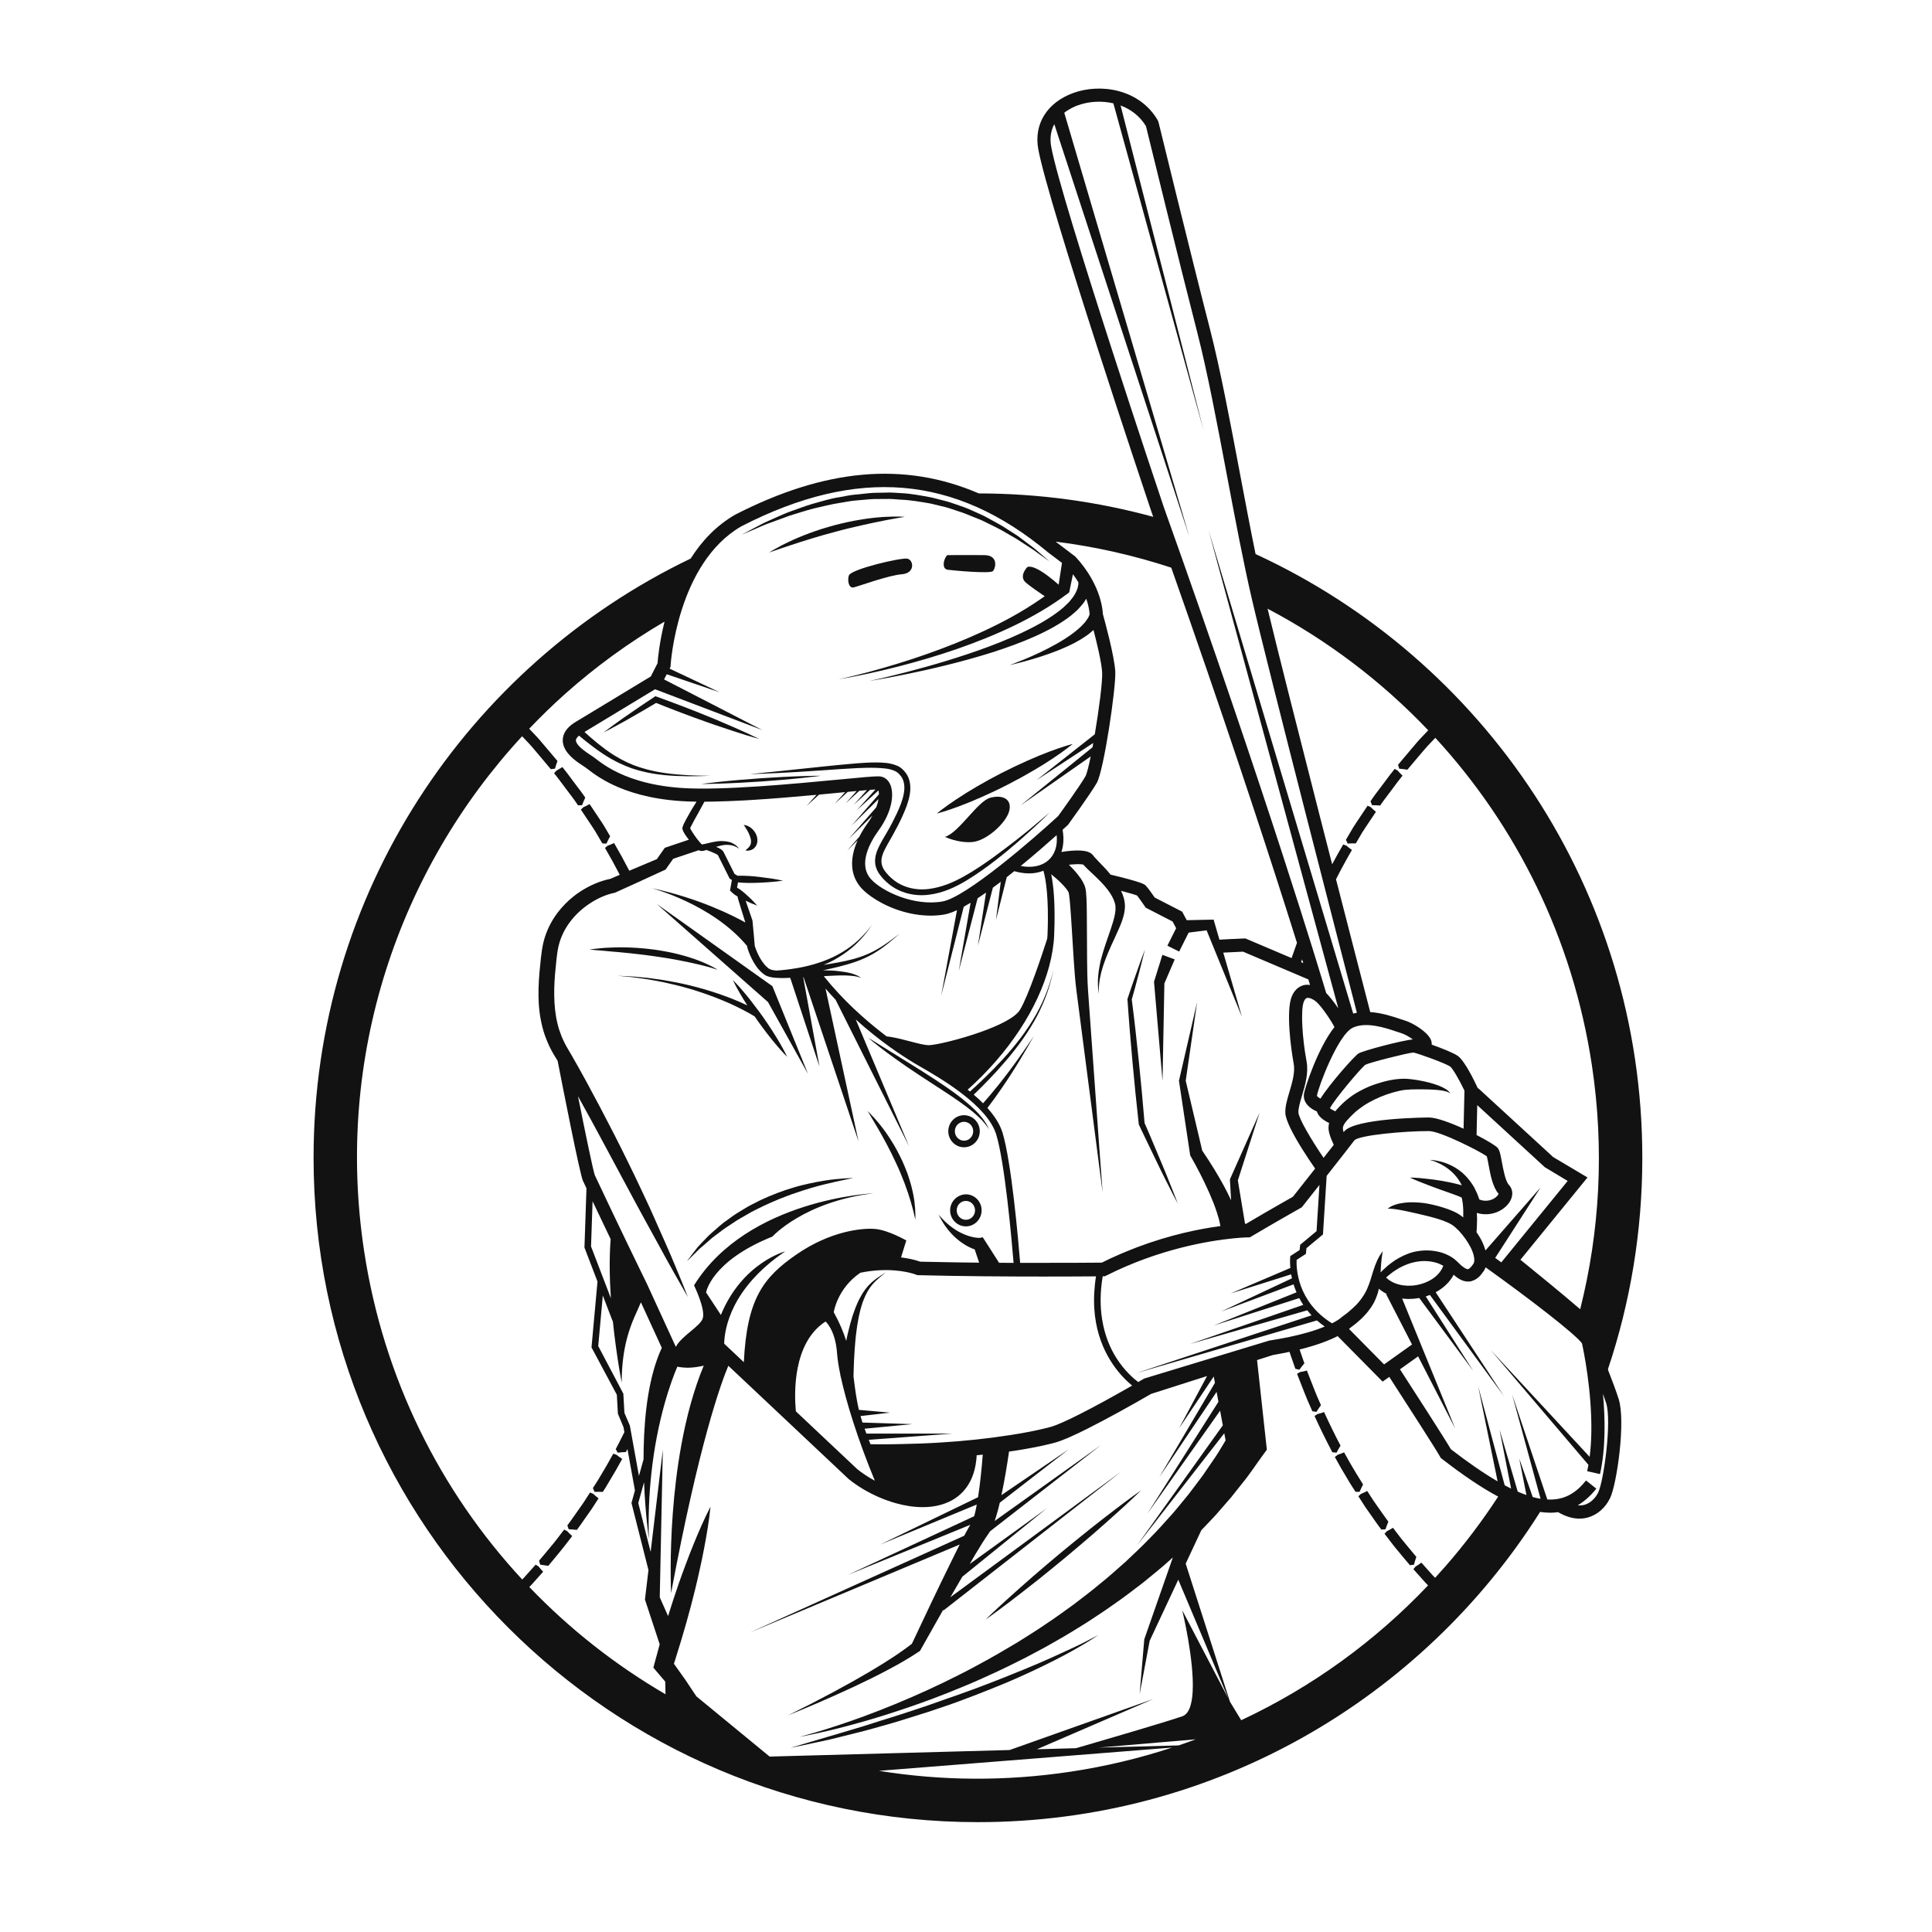 <?xml version="1.0" encoding="utf-8"?>
<!-- Generator: Adobe Illustrator 22.1.0, SVG Export Plug-In . SVG Version: 6.00 Build 0)  -->
<svg version="1.1" xmlns="http://www.w3.org/2000/svg" xmlns:xlink="http://www.w3.org/1999/xlink" x="0px" y="0px"
	 viewBox="22.366 337.079 100 100" enable-background="new 22.366 337.079 100 100" xml:space="preserve">
<g id="background">
	<g>
		<path fill="#121212" d="M92.544,380.731c0.034-0.057,0.067-0.117,0.102-0.174l0.221-0.377c0.046-0.076,0.095-0.148,0.143-0.221
			c0.029-0.043,0.059-0.087,0.085-0.128l0.459-0.688c0.01-0.015,0.02-0.029,0.03-0.044c-0.118-0.096-0.207-0.18-0.267-0.241
			c-0.045-0.019-0.1-0.044-0.164-0.076c-0.014,0.021-0.027,0.04-0.041,0.061l-0.463,0.693c-0.027,0.041-0.054,0.082-0.082,0.123
			c-0.054,0.08-0.108,0.161-0.16,0.247l-0.221,0.375c-0.053,0.088-0.104,0.178-0.156,0.267c0.031,0.062,0.063,0.126,0.094,0.193
			C92.274,380.733,92.414,380.73,92.544,380.731z"/>
		<path fill="#121212" d="M94.228,415.842c-0.107-0.144-0.212-0.289-0.309-0.43l-0.448-0.637l-0.339-0.524
			c-0.134,0.072-0.246,0.122-0.325,0.153c-0.035,0.034-0.078,0.074-0.132,0.12l0.353,0.551l0.452,0.644
			c0.119,0.172,0.249,0.354,0.384,0.53c0.069-0.005,0.14-0.01,0.213-0.013C94.125,416.092,94.175,415.962,94.228,415.842z"/>
		<path fill="#121212" d="M93.803,378.773c0.062-0.093,0.124-0.184,0.189-0.269l0.451-0.599c0.174-0.242,0.348-0.465,0.518-0.679
			c-0.113-0.106-0.198-0.198-0.254-0.264c-0.042-0.022-0.093-0.05-0.153-0.085c-0.179,0.223-0.36,0.456-0.543,0.71l-0.447,0.593
			c-0.093,0.121-0.178,0.25-0.261,0.376c0.027,0.064,0.054,0.13,0.081,0.2C93.536,378.756,93.674,378.762,93.803,378.773z"/>
		<path fill="#121212" d="M90.739,409.81c-0.023-0.051-0.045-0.102-0.067-0.153c-0.088-0.197-0.179-0.401-0.258-0.607l-0.382-0.974
			l-0.02-0.058c-0.147,0.041-0.267,0.065-0.352,0.078c-0.042,0.025-0.093,0.055-0.157,0.089l0.027,0.077l0.385,0.983
			c0.084,0.216,0.178,0.426,0.268,0.63c0.036,0.082,0.073,0.165,0.109,0.249c0.068,0.01,0.139,0.022,0.211,0.036
			C90.583,410.031,90.662,409.915,90.739,409.81z"/>
		<path fill="#121212" d="M91.752,411.906c-0.285-0.541-0.569-1.121-0.851-1.738c-0.145,0.052-0.263,0.085-0.347,0.104
			c-0.039,0.028-0.088,0.061-0.148,0.099c0.306,0.669,0.615,1.297,0.923,1.877c0.07,0.005,0.142,0.012,0.217,0.02
			C91.614,412.137,91.683,412.017,91.752,411.906z"/>
		<path fill="#121212" d="M95.17,417.055c-0.196-0.228-0.391-0.485-0.597-0.757c-0.035-0.046-0.072-0.094-0.107-0.141
			c-0.129,0.081-0.236,0.139-0.313,0.176c-0.033,0.036-0.073,0.08-0.125,0.131c0.04,0.052,0.08,0.105,0.119,0.156
			c0.211,0.278,0.411,0.542,0.615,0.779c0.082,0.098,0.161,0.194,0.238,0.288c0.118,0.144,0.231,0.278,0.343,0.408
			c0.068-0.01,0.138-0.02,0.211-0.029c0.037-0.145,0.078-0.279,0.122-0.402c-0.085-0.101-0.172-0.207-0.262-0.316
			C95.336,417.254,95.255,417.157,95.17,417.055z"/>
		<path fill="#121212" d="M92.919,413.916l-0.354-0.572c-0.209-0.34-0.419-0.705-0.629-1.092c-0.138,0.061-0.252,0.102-0.333,0.127
			c-0.038,0.032-0.086,0.07-0.146,0.114c0.217,0.4,0.434,0.776,0.649,1.127l0.153,0.257l0.268,0.417c0.068,0,0.138,0.001,0.21,0.003
			C92.798,414.16,92.858,414.032,92.919,413.916z"/>
		<path fill="#121212" d="M52.906,414.33l-0.344,0.535l-0.457,0.65c-0.111,0.16-0.24,0.344-0.374,0.519
			c0.024,0.064,0.048,0.13,0.072,0.199c0.151,0.007,0.292,0.018,0.424,0.032c0.114-0.153,0.223-0.308,0.317-0.445l0.461-0.657
			l0.341-0.528c-0.12-0.093-0.212-0.175-0.273-0.234C53.028,414.385,52.972,414.362,52.906,414.33z"/>
		<path fill="#121212" d="M54.109,412.321c-0.215,0.396-0.43,0.769-0.643,1.118l-0.157,0.264l-0.255,0.398
			c0.03,0.063,0.059,0.129,0.089,0.197c0.151-0.004,0.293-0.004,0.425,0l0.133-0.206l0.224-0.377
			c0.214-0.349,0.43-0.724,0.646-1.121c-0.129-0.085-0.227-0.16-0.293-0.215C54.23,412.365,54.174,412.346,54.109,412.321z"/>
		<path fill="#121212" d="M51.567,416.25c-0.04,0.052-0.081,0.106-0.12,0.157c-0.159,0.21-0.311,0.41-0.463,0.596
			c-0.046,0.057-0.092,0.112-0.139,0.166c-0.083,0.099-0.162,0.196-0.24,0.29c-0.116,0.142-0.227,0.274-0.337,0.401
			c0.02,0.066,0.039,0.135,0.058,0.206c0.15,0.019,0.29,0.039,0.419,0.062c0.09-0.106,0.181-0.216,0.274-0.33
			c0.076-0.093,0.155-0.189,0.234-0.284c0.032-0.038,0.064-0.08,0.097-0.119c0.173-0.209,0.344-0.431,0.523-0.666
			c0.036-0.047,0.073-0.095,0.109-0.143c-0.114-0.102-0.199-0.19-0.256-0.254C51.683,416.312,51.63,416.285,51.567,416.25z"/>
		<path fill="#121212" d="M51.581,377.802l0.451,0.599c0.085,0.112,0.166,0.233,0.249,0.36c0.068-0.003,0.138-0.004,0.211-0.004
			c0.055-0.141,0.111-0.272,0.167-0.393c-0.065-0.097-0.131-0.194-0.201-0.286l-0.447-0.593c-0.181-0.251-0.36-0.484-0.536-0.704
			c-0.125,0.083-0.231,0.143-0.305,0.182c-0.033,0.039-0.074,0.085-0.125,0.138c0.144,0.179,0.29,0.368,0.437,0.568
			C51.515,377.714,51.548,377.755,51.581,377.802z"/>
		<path fill="#121212" d="M52.432,378.985c0.013,0.019,0.025,0.039,0.038,0.057l0.462,0.692c0.028,0.043,0.057,0.086,0.086,0.129
			c0.05,0.073,0.099,0.147,0.144,0.222l0.226,0.384c0.053,0.087,0.103,0.177,0.155,0.264c0.068,0.002,0.139,0.005,0.212,0.01
			c0.064-0.137,0.128-0.263,0.192-0.379c-0.034-0.056-0.066-0.114-0.1-0.17l-0.225-0.383c-0.051-0.085-0.106-0.167-0.161-0.248
			c-0.028-0.041-0.055-0.081-0.083-0.124l-0.465-0.697c-0.01-0.014-0.019-0.029-0.029-0.043c-0.133,0.075-0.243,0.128-0.322,0.161
			C52.528,378.895,52.485,378.937,52.432,378.985z"/>
		<path fill="#121212" d="M73.215,378.316c0.424-0.188,0.871-0.399,1.31-0.625c0.44-0.225,0.873-0.463,1.273-0.697
			c0.401-0.232,0.769-0.462,1.079-0.67c0.622-0.41,1.01-0.737,1.01-0.737s-0.492,0.123-1.188,0.389
			c-0.35,0.13-0.751,0.294-1.174,0.484c-0.424,0.188-0.87,0.4-1.31,0.625c-0.44,0.225-0.872,0.464-1.273,0.698
			c-0.401,0.233-0.769,0.462-1.079,0.67c-0.623,0.41-1.01,0.736-1.01,0.736s0.491-0.124,1.188-0.39
			C72.391,378.67,72.792,378.505,73.215,378.316z"/>
		<path fill="#121212" d="M62.205,377.045c-0.235,0.023-0.432,0.043-0.59,0.059c-0.279,0.028-0.433,0.043-0.433,0.043
			s0.052-0.001,0.148-0.004c0.429-0.013,1.76-0.059,3.586-0.19c0.559-0.039,1.165-0.085,1.804-0.116
			c0.319-0.012,0.647-0.026,0.978-0.015c0.326,0.014,0.674,0.027,0.957,0.151c0.15,0.056,0.239,0.148,0.348,0.287
			c0.083,0.11,0.144,0.267,0.162,0.421c0.043,0.316-0.044,0.662-0.165,0.994c-0.122,0.334-0.286,0.662-0.454,0.991
			c-0.168,0.33-0.36,0.635-0.549,0.969c-0.174,0.328-0.385,0.707-0.329,1.159c0.031,0.218,0.128,0.421,0.254,0.579
			c0.07,0.092,0.117,0.146,0.189,0.222c0.071,0.073,0.142,0.143,0.218,0.204c0.599,0.516,1.42,0.69,2.14,0.587
			c0.728-0.09,1.374-0.404,1.923-0.733c0.562-0.341,1.052-0.698,1.498-1.043c0.892-0.687,1.58-1.323,2.064-1.764
			c0.48-0.445,0.742-0.713,0.742-0.713s-0.286,0.241-0.785,0.663c-0.501,0.42-1.232,1.002-2.135,1.66
			c-0.451,0.326-0.956,0.669-1.503,0.978c-0.557,0.311-1.171,0.577-1.84,0.658c-0.662,0.085-1.377-0.078-1.899-0.537
			c-0.068-0.055-0.127-0.115-0.184-0.175c-0.055-0.057-0.128-0.144-0.169-0.201c-0.104-0.132-0.167-0.28-0.187-0.43
			c-0.042-0.304,0.124-0.632,0.3-0.949c0.37-0.642,0.745-1.309,1.005-2.018c0.124-0.356,0.227-0.741,0.17-1.145
			c-0.03-0.202-0.098-0.393-0.231-0.566c-0.105-0.139-0.279-0.307-0.464-0.369c-0.367-0.149-0.727-0.155-1.07-0.159
			c-0.344-0.001-0.675,0.023-0.997,0.046c-0.643,0.051-1.247,0.117-1.805,0.173C63.785,376.88,62.855,376.977,62.205,377.045z"/>
		<path fill="#121212" d="M66.935,364.276c0.414-0.095,0.803-0.175,1.137-0.242c0.088-0.018,0.172-0.034,0.253-0.05
			c0.527-0.102,0.87-0.153,0.87-0.153s-0.115-0.012-0.316-0.015c-0.179,0.002-0.432-0.001-0.729,0.018
			c-0.035,0.002-0.068,0.003-0.104,0.006c-0.344,0.024-0.744,0.068-1.169,0.141c-0.426,0.066-0.875,0.171-1.32,0.284
			c-0.223,0.057-0.441,0.129-0.659,0.192c-0.217,0.064-0.425,0.147-0.629,0.216c-0.204,0.07-0.394,0.156-0.577,0.229
			c-0.184,0.071-0.352,0.155-0.508,0.229c-0.315,0.143-0.561,0.289-0.737,0.384c-0.175,0.098-0.273,0.158-0.273,0.158
			s0.11-0.033,0.3-0.098c0.188-0.069,0.461-0.16,0.784-0.265c0.645-0.216,1.51-0.489,2.386-0.717
			c0.219-0.057,0.437-0.119,0.654-0.168C66.515,364.376,66.727,364.32,66.935,364.276z"/>
		<path fill="#121212" d="M73.633,378.367c-0.666,0.17-1.617,1.801-2.354,2.028c0,0,0.667,0.326,1.404,0.269
			c0.737-0.057,1.744-0.978,1.914-1.588C74.767,378.466,74.299,378.197,73.633,378.367z"/>
		<path fill="#121212" d="M69.318,365.994c-0.34-0.053-2.85,0.532-3.01,0.861c-0.026,0.066-0.04,0.158-0.037,0.252
			c0.006,0.206,0.091,0.42,0.281,0.376c0.276-0.064,1.797-0.628,2.499-0.681c0.169-0.013,0.291-0.064,0.375-0.134
			C69.693,366.448,69.576,366.034,69.318,365.994z"/>
		<path fill="#121212" d="M73.328,365.813c-0.398-0.006-0.933-0.005-1.34-0.004c-0.343,0.001-0.596,0.004-0.596,0.004
			c-0.173,0.191-0.259,0.577-0.087,0.71c0.029,0.022,0.064,0.039,0.109,0.045c0.308,0.043,2.191,0.213,2.34,0.074
			c0.043-0.04,0.086-0.126,0.109-0.227c0.023-0.1,0.025-0.216-0.015-0.319C73.789,365.944,73.64,365.818,73.328,365.813z"/>
		<path fill="#121212" d="M62.215,364.144c0.305-0.112,0.649-0.238,1.024-0.375c0.383-0.112,0.792-0.256,1.235-0.368
			c0.446-0.098,0.91-0.228,1.402-0.298c0.245-0.036,0.492-0.095,0.747-0.115c0.254-0.022,0.511-0.045,0.771-0.068
			c0.259-0.021,0.522-0.008,0.785-0.014c0.263-0.01,0.526,0.01,0.789,0.035c0.528,0.018,1.049,0.113,1.56,0.2
			c0.253,0.061,0.503,0.121,0.751,0.181c0.247,0.063,0.483,0.155,0.719,0.229c0.238,0.07,0.462,0.168,0.683,0.258
			c0.22,0.094,0.443,0.167,0.646,0.272c0.409,0.202,0.801,0.383,1.141,0.594c0.173,0.1,0.339,0.196,0.496,0.287
			c0.153,0.099,0.298,0.193,0.435,0.281c0.275,0.174,0.512,0.33,0.698,0.473c0.381,0.273,0.599,0.428,0.599,0.428
			s-0.203-0.175-0.559-0.481c-0.176-0.156-0.402-0.329-0.666-0.524c-0.131-0.099-0.271-0.203-0.418-0.314
			c-0.155-0.1-0.317-0.204-0.487-0.314c-0.334-0.228-0.724-0.43-1.131-0.653c-0.202-0.116-0.426-0.2-0.646-0.306
			c-0.221-0.105-0.451-0.201-0.693-0.279c-0.241-0.079-0.482-0.176-0.734-0.245c-0.254-0.065-0.51-0.131-0.769-0.197
			c-0.524-0.097-1.059-0.203-1.602-0.229c-0.271-0.021-0.542-0.038-0.812-0.024c-0.27,0.01-0.54,0-0.805,0.026
			c-0.265,0.027-0.528,0.054-0.789,0.081c-0.26,0.024-0.511,0.087-0.762,0.128c-0.503,0.073-0.969,0.231-1.417,0.35
			c-0.444,0.133-0.851,0.296-1.233,0.427c-0.375,0.15-0.711,0.308-1.01,0.44c-0.303,0.126-0.546,0.275-0.757,0.378
			c-0.414,0.22-0.65,0.346-0.65,0.346s0.247-0.104,0.679-0.287C61.652,364.379,61.906,364.247,62.215,364.144z"/>
		<path fill="#121212" d="M62.893,377.293c-0.363,0.021-0.749,0.044-1.136,0.067c-0.386,0.03-0.772,0.061-1.134,0.089
			c-0.362,0.028-0.699,0.067-0.988,0.094c-0.578,0.06-0.963,0.114-0.963,0.114s0.388,0.001,0.969-0.019
			c0.29-0.013,0.63-0.021,0.992-0.042c0.362-0.021,0.749-0.044,1.136-0.067c0.386-0.03,0.772-0.061,1.134-0.089
			c0.362-0.028,0.699-0.067,0.988-0.094c0.578-0.06,0.963-0.114,0.963-0.114s-0.388-0.001-0.969,0.019
			C63.595,377.264,63.256,377.271,62.893,377.293z"/>
		<path fill="#121212" d="M61.15,379.872c-0.016-0.01-0.03-0.015-0.045-0.022c-0.06-0.031-0.117-0.052-0.159-0.06
			c-0.053-0.01-0.083-0.012-0.083-0.012s0.017,0.027,0.046,0.068c0.029,0.04,0.066,0.099,0.106,0.167
			c0.08,0.134,0.17,0.312,0.207,0.48c0.021,0.083,0.021,0.159,0.012,0.228c-0.01,0.032-0.015,0.068-0.033,0.098
			c-0.011,0.034-0.039,0.058-0.056,0.091c-0.038,0.044-0.08,0.088-0.12,0.119c-0.005,0.004-0.01,0.01-0.016,0.013
			c-0.04,0.033-0.062,0.055-0.062,0.055s0.031,0.005,0.083,0.009c0.026-0.001,0.056,0.008,0.094-0.001
			c0.037-0.008,0.085-0.015,0.131-0.034c0.042-0.024,0.099-0.041,0.14-0.088c0.048-0.04,0.089-0.092,0.119-0.155
			c0.025-0.062,0.054-0.133,0.053-0.202c0.008-0.071-0.003-0.139-0.013-0.206C61.49,380.153,61.309,379.963,61.15,379.872z"/>
		<path fill="#121212" d="M71.164,393.521c0.598,0.391,1.159,0.771,1.573,1.121c0.141,0.118,0.265,0.231,0.37,0.336
			c0.112,0.1,0.185,0.207,0.259,0.286c0.127,0.171,0.196,0.276,0.196,0.276s-0.013-0.028-0.039-0.08
			c-0.028-0.051-0.058-0.133-0.116-0.225c-0.064-0.087-0.128-0.207-0.229-0.321c-0.094-0.12-0.207-0.25-0.344-0.379
			c-0.131-0.134-0.286-0.265-0.448-0.406c-0.165-0.137-0.339-0.281-0.528-0.416c-0.373-0.279-0.785-0.555-1.198-0.826
			c-0.012-0.008-0.023-0.015-0.035-0.022c-0.404-0.26-0.808-0.517-1.191-0.753c-0.393-0.243-0.76-0.471-1.075-0.665
			c-0.314-0.196-0.576-0.359-0.76-0.473c-0.185-0.113-0.291-0.177-0.291-0.177s0.373,0.325,0.97,0.769
			c0.301,0.218,0.649,0.475,1.033,0.735c0.383,0.262,0.797,0.53,1.209,0.801C70.736,393.243,70.952,393.383,71.164,393.521z"/>
		<path fill="#121212" d="M64.996,398.195c-0.23,0.04-0.479,0.085-0.741,0.142c-0.261,0.059-0.538,0.12-0.817,0.21
			c-0.564,0.159-1.147,0.392-1.716,0.653c-0.276,0.148-0.564,0.274-0.825,0.441c-0.266,0.156-0.525,0.315-0.76,0.493
			c-0.119,0.086-0.236,0.171-0.35,0.254c-0.111,0.087-0.212,0.182-0.315,0.269c-0.202,0.177-0.398,0.338-0.557,0.513
			c-0.166,0.167-0.312,0.325-0.44,0.465c-0.116,0.149-0.217,0.279-0.3,0.386c-0.163,0.217-0.256,0.341-0.256,0.341
			s0.111-0.108,0.305-0.297c0.096-0.096,0.212-0.213,0.345-0.346c0.144-0.121,0.306-0.256,0.476-0.409
			c0.165-0.158,0.37-0.301,0.58-0.459c0.206-0.164,0.439-0.312,0.679-0.469c0.234-0.166,0.495-0.304,0.754-0.455
			c0.255-0.159,0.537-0.278,0.808-0.419c0.276-0.13,0.555-0.253,0.833-0.367c0.282-0.103,0.554-0.222,0.828-0.307
			c0.541-0.19,1.058-0.339,1.505-0.45c0.448-0.107,0.824-0.196,1.09-0.246c0.266-0.055,0.417-0.087,0.417-0.087
			s-0.155,0.005-0.426,0.021C65.846,398.094,65.457,398.116,64.996,398.195z"/>
		<path fill="#121212" d="M67.774,395.427c0.292,0.501,0.663,1.175,0.981,1.872c0.165,0.346,0.306,0.701,0.435,1.036
			c0.06,0.169,0.119,0.333,0.174,0.488c0.049,0.158,0.096,0.307,0.139,0.444c0.039,0.139,0.074,0.266,0.106,0.379
			c0.036,0.112,0.052,0.216,0.072,0.299c0.038,0.167,0.065,0.261,0.065,0.261s0.003-0.098,0-0.269
			c-0.001-0.17-0.016-0.415-0.054-0.711c-0.044-0.292-0.113-0.631-0.22-0.986c-0.058-0.176-0.108-0.361-0.183-0.54
			c-0.068-0.182-0.146-0.363-0.226-0.543c-0.169-0.356-0.351-0.706-0.55-1.016c-0.193-0.314-0.395-0.593-0.578-0.823
			c-0.121-0.151-0.231-0.279-0.328-0.386c-0.197-0.219-0.329-0.341-0.329-0.341s0.026,0.043,0.071,0.118
			c0.019,0.032,0.041,0.068,0.067,0.113c0.077,0.123,0.177,0.297,0.295,0.5C67.733,395.356,67.753,395.39,67.774,395.427z"/>
		<polygon fill="#121212" points="62.118,388.946 63.908,392.159 64.188,392.661 62.345,388.123 61.771,387.716 59.727,386.262 
			56.36,383.869 56.73,384.195 		"/>
		<path fill="#121212" d="M55.002,386.421c0.195,0.022,0.398,0.045,0.603,0.069c0.065,0.006,0.13,0.016,0.194,0.024
			c0.096,0.013,0.192,0.025,0.289,0.039c0.046,0.006,0.091,0.013,0.137,0.019c0.415,0.055,0.828,0.127,1.215,0.197
			c0.386,0.073,0.744,0.151,1.052,0.223c0.305,0.077,0.563,0.136,0.739,0.194c0.177,0.053,0.279,0.087,0.279,0.087
			s-0.088-0.061-0.253-0.148c-0.166-0.085-0.406-0.204-0.706-0.319c-0.299-0.115-0.656-0.231-1.045-0.329
			c-0.388-0.101-0.809-0.178-1.232-0.241c-0.424-0.056-0.849-0.096-1.249-0.112c-0.399-0.016-0.773-0.015-1.093,0.003
			c-0.32,0.006-0.583,0.048-0.768,0.062c-0.185,0.02-0.291,0.035-0.291,0.035s0.106,0.014,0.291,0.03
			c0.185,0.015,0.451,0.035,0.766,0.067c0.157,0.013,0.327,0.028,0.508,0.044C54.616,386.382,54.805,386.401,55.002,386.421z"/>
		<path fill="#121212" d="M60.463,389.17c0.318,0.152,0.575,0.293,0.752,0.393c0.099,0.058,0.169,0.101,0.213,0.128
			c0.047,0.068,0.092,0.135,0.14,0.203c0.352,0.496,0.726,0.976,1.024,1.323c0.296,0.349,0.518,0.564,0.518,0.564
			s-0.129-0.281-0.359-0.677c-0.228-0.397-0.556-0.91-0.906-1.407c-0.06-0.085-0.122-0.168-0.183-0.251l0.004-0.007
			c0,0-0.008-0.004-0.016-0.009c-0.292-0.398-0.586-0.772-0.831-1.056c-0.296-0.349-0.518-0.564-0.518-0.564
			s0.129,0.281,0.359,0.677c0.108,0.188,0.24,0.404,0.385,0.63c-0.137-0.065-0.292-0.136-0.466-0.21
			c-0.661-0.284-1.569-0.595-2.496-0.821c-0.464-0.113-0.932-0.204-1.372-0.277c-0.221-0.031-0.435-0.061-0.637-0.09
			c-0.202-0.032-0.396-0.041-0.573-0.061c-0.178-0.015-0.34-0.037-0.485-0.04c-0.144-0.007-0.27-0.014-0.374-0.019
			c-0.207-0.01-0.326-0.016-0.326-0.016s0.118,0.011,0.325,0.031c0.103,0.01,0.229,0.022,0.373,0.036
			c0.144,0.01,0.305,0.039,0.481,0.062c0.176,0.027,0.367,0.045,0.567,0.086c0.2,0.037,0.411,0.077,0.629,0.117
			c0.434,0.093,0.894,0.204,1.348,0.336C58.949,388.517,59.828,388.863,60.463,389.17z"/>
		<path fill="#121212" d="M78.571,422.042c-0.412,0.216-1.019,0.489-1.743,0.82c-0.363,0.163-0.759,0.336-1.181,0.51
			c-0.419,0.181-0.871,0.347-1.329,0.541c-0.463,0.182-0.942,0.369-1.432,0.552c-0.493,0.175-0.988,0.366-1.492,0.532
			c-0.501,0.174-0.999,0.362-1.497,0.52c-0.271,0.088-0.538,0.178-0.803,0.265c-0.221,0.073-0.44,0.144-0.657,0.209
			c-0.172,0.052-0.338,0.104-0.505,0.157c-0.296,0.093-0.586,0.187-0.865,0.276c-0.438,0.131-0.851,0.254-1.233,0.368
			c-0.625,0.184-1.163,0.343-1.583,0.467c-0.61,0.18-0.97,0.286-0.97,0.286s0.19-0.039,0.526-0.107
			c0.06-0.012,0.123-0.025,0.192-0.039c0.454-0.105,1.11-0.219,1.884-0.423c0.388-0.098,0.808-0.203,1.253-0.315
			c0.442-0.122,0.909-0.247,1.388-0.389c0.481-0.136,0.971-0.301,1.473-0.455c0.503-0.152,1.005-0.333,1.511-0.501
			c0.505-0.173,1-0.374,1.492-0.556c0.49-0.19,0.968-0.386,1.431-0.575c0.922-0.389,1.766-0.791,2.48-1.151
			c0.715-0.36,1.293-0.694,1.693-0.935c0.09-0.054,0.169-0.103,0.24-0.148c0.245-0.155,0.377-0.248,0.377-0.248
			s-0.06,0.033-0.173,0.093C78.937,421.855,78.776,421.939,78.571,422.042z"/>
		<path fill="#121212" d="M74.697,419.937c0.387-0.302,0.846-0.646,1.325-1.03c0.069-0.055,0.14-0.112,0.21-0.168
			c0.417-0.334,0.849-0.689,1.281-1.045c0.501-0.421,1.003-0.841,1.466-1.244c0.466-0.4,0.887-0.788,1.255-1.114
			c0.368-0.325,0.661-0.613,0.872-0.806c0.207-0.199,0.325-0.313,0.325-0.313s-0.134,0.095-0.367,0.262
			c-0.229,0.172-0.565,0.408-0.953,0.71c-0.036,0.028-0.075,0.058-0.111,0.086c-0.363,0.281-0.779,0.595-1.213,0.944
			c-0.481,0.381-0.986,0.798-1.492,1.213c-0.501,0.421-1.003,0.841-1.466,1.245c-0.465,0.4-0.887,0.788-1.255,1.114
			c-0.368,0.326-0.661,0.613-0.873,0.806c-0.207,0.199-0.325,0.313-0.325,0.313s0.133-0.095,0.367-0.262
			C73.974,420.475,74.309,420.239,74.697,419.937z"/>
		<path fill="#121212" d="M80.844,390.428l0.139,1.611c0.097,1.074,0.205,2.146,0.325,3.218l0.003,0.027l0.01,0.021
			c0.068,0.148,0.14,0.294,0.21,0.442c0.255,0.537,0.517,1.071,0.774,1.607c0.082,0.172,0.166,0.343,0.251,0.514
			c0.084,0.168,0.169,0.336,0.255,0.504c0.171,0.338,0.342,0.677,0.52,1.011c-0.133-0.355-0.275-0.707-0.416-1.059
			c-0.139-0.353-0.281-0.704-0.43-1.052c-0.292-0.689-0.574-1.383-0.877-2.068c-0.087-1.067-0.187-2.132-0.297-3.197l-0.173-1.608
			c-0.055-0.53-0.128-1.058-0.192-1.587c0.117-0.426,0.241-0.85,0.349-1.279c0.112-0.436,0.229-0.871,0.333-1.31
			c-0.161,0.421-0.309,0.847-0.461,1.271c-0.155,0.423-0.293,0.851-0.439,1.278l-0.006,0.018l0.002,0.025
			C80.766,389.352,80.796,389.891,80.844,390.428z"/>
		<path fill="#121212" d="M72.264,396.462c0.45,0,0.815-0.372,0.815-0.83s-0.366-0.83-0.815-0.83s-0.815,0.372-0.815,0.83
			S71.814,396.462,72.264,396.462z M72.264,395.143c0.262,0,0.475,0.22,0.475,0.489s-0.213,0.489-0.475,0.489
			s-0.475-0.22-0.475-0.489S72.002,395.143,72.264,395.143z"/>
		<path fill="#121212" d="M72.359,398.897c-0.078,0-0.151,0.015-0.222,0.035c-0.009,0.003-0.018,0.005-0.026,0.008
			c-0.328,0.108-0.567,0.417-0.567,0.786c0,0.458,0.366,0.83,0.815,0.83c0.45,0,0.815-0.372,0.815-0.83
			C73.174,399.269,72.809,398.897,72.359,398.897z M72.359,400.216c-0.262,0-0.475-0.22-0.475-0.489s0.213-0.489,0.475-0.489
			s0.475,0.22,0.475,0.489S72.621,400.216,72.359,400.216z"/>
		<polygon fill="#121212" points="82.538,393.03 82.634,387.982 83.169,386.738 82.531,386.502 82.117,387.832 82.097,387.895 
			82.101,387.934 		"/>
		<path fill="#121212" d="M61.671,375.332c-0.431-0.21-0.866-0.413-1.305-0.602c-0.441-0.186-0.877-0.384-1.321-0.56
			c-0.885-0.363-1.779-0.701-2.678-1.027l-0.076-0.028l-0.064,0.041c-0.446,0.29-0.884,0.593-1.322,0.896
			c-0.22,0.15-0.439,0.302-0.653,0.461c-0.215,0.157-0.432,0.313-0.643,0.477c0.24-0.119,0.473-0.247,0.708-0.374
			c0.236-0.124,0.468-0.256,0.698-0.389c0.439-0.251,0.878-0.502,1.31-0.764c0.865,0.345,1.734,0.678,2.612,0.987
			c0.449,0.164,0.906,0.306,1.359,0.461C60.75,375.064,61.209,375.202,61.671,375.332z"/>
		<path fill="#121212" d="M105.603,408.002c-0.002-0.02-0.005-0.042-0.007-0.063c1.151-3.435,1.776-7.111,1.776-10.934
			c0-13.861-8.203-25.805-20.018-31.248c-0.276-1.349-0.549-2.794-0.816-4.209c-0.5-2.649-1.017-5.388-1.543-7.431
			c-0.953-3.699-2.648-10.647-2.665-10.716l-0.036-0.09c-0.936-1.62-2.959-1.938-4.386-1.416c-1.345,0.493-2.036,1.602-1.803,2.895
			c0.509,2.828,5.637,18.117,5.857,18.773c0.032,0.09,0.063,0.178,0.095,0.267c-2.877-0.785-5.903-1.208-9.028-1.212
			c-3.855-1.661-7.953-1.288-12.614,1.102c-0.99,0.57-1.737,1.383-2.301,2.27c-11.547,5.546-19.518,17.349-19.518,31.015
			c0,18.992,15.396,34.388,34.388,34.388c12.253,0,23.007-6.409,29.097-16.057c0.183,0.027,0.36,0.041,0.531,0.041
			c0.137,0,0.269-0.011,0.399-0.029c0.424,0.248,0.798,0.335,1.101,0.335c0.176,0,0.329-0.027,0.455-0.063
			c0.485-0.139,0.899-0.504,1.138-1.002c0.354-0.741,0.812-3.989,0.442-5.13C105.993,409.014,105.8,408.498,105.603,408.002z
			 M96.291,374.879l-0.068,0.072c-0.049,0.053-0.101,0.107-0.155,0.163c-0.147,0.153-0.314,0.327-0.476,0.527
			c-0.098,0.116-0.201,0.237-0.309,0.364c-0.176,0.206-0.363,0.426-0.556,0.661c0.021,0.064,0.042,0.131,0.062,0.2
			c0.152,0.014,0.293,0.031,0.423,0.053c0.165-0.199,0.326-0.389,0.477-0.567c0.109-0.128,0.214-0.25,0.315-0.371
			c0.151-0.186,0.302-0.344,0.449-0.497c0.056-0.058,0.11-0.115,0.159-0.167l0.046-0.048c4.189,4.553,7.11,10.363,8.103,16.941
			c0.656,4.347,0.406,8.621-0.605,12.634c-1.01-0.869-2.46-2.048-3.093-2.56l3.472-4.26l-1.777-1.056l-3.888-3.571l-0.024,0.026
			l0.001-0.038l-0.034-0.072c-0.142-0.305-0.632-1.32-0.988-1.578c-0.208-0.151-0.82-0.396-1.354-0.585
			c0.006-0.084-0.007-0.171-0.045-0.257c-0.182-0.415-0.938-0.874-1.358-0.997c-0.058-0.017-0.133-0.042-0.222-0.072
			c-0.38-0.128-0.955-0.321-1.557-0.36c-0.119-0.459-0.48-1.858-0.967-3.746c-0.039-0.15-0.078-0.303-0.118-0.459
			c-0.153-0.595-0.317-1.231-0.488-1.896c-0.05-0.196-0.101-0.394-0.153-0.595c-0.015-0.059-0.03-0.118-0.046-0.178
			c0.263-0.517,0.538-1.023,0.826-1.517c-0.125-0.087-0.22-0.164-0.284-0.221c-0.046-0.016-0.102-0.037-0.169-0.064
			c-0.196,0.337-0.387,0.678-0.572,1.026c-0.136-0.531-0.275-1.074-0.416-1.623c-0.089-0.346-0.177-0.693-0.267-1.042
			c-1.055-4.125-2.136-8.39-2.659-10.565C91.069,370.215,93.88,372.343,96.291,374.879z M99.254,401.802
			c-0.045-0.153-0.098-0.298-0.161-0.434c-0.09-0.183-0.192-0.353-0.303-0.513c0.002-0.027,0.005-0.057,0.008-0.091
			c0.008-0.144,0.02-0.357,0.021-0.608c-0.002-0.091-0.007-0.195-0.013-0.297c0.614,0.187,1.223-0.022,1.573-0.405
			c0.315-0.344,0.349-0.765,0.085-1.048c-0.18-0.193-0.294-0.817-0.363-1.19c-0.075-0.409-0.113-0.595-0.22-0.724
			c-0.093-0.111-0.535-0.38-1.088-0.665l0.035-1.546l3.496,3.211l1.185,0.712l-3.435,4.214c-0.111-0.08-0.217-0.156-0.317-0.228
			l2.351-3.652L99.254,401.802z M97.973,397.714c-0.354-0.284-0.768-0.45-1.082-0.523c-0.314-0.079-0.527-0.077-0.527-0.077
			s0.21,0.043,0.49,0.18c0.282,0.131,0.626,0.366,0.875,0.673c0.067,0.071,0.117,0.157,0.172,0.235
			c0.052,0.072,0.087,0.155,0.127,0.229c-0.028-0.008-0.057-0.018-0.085-0.025c-0.646-0.174-1.288-0.271-1.78-0.319
			c-0.488-0.058-0.821-0.057-0.821-0.057s0.3,0.144,0.758,0.316c0.228,0.091,0.494,0.192,0.78,0.294
			c0.285,0.103,0.592,0.206,0.885,0.316c0.073,0.028,0.144,0.057,0.21,0.087c0.017,0.008,0.032,0.016,0.048,0.024l0.004,0.015
			l0.021,0.097c0.01,0.067,0.021,0.133,0.031,0.198c0.03,0.248,0.03,0.497,0.024,0.717c-0.079-0.066-0.164-0.129-0.263-0.19
			c-0.073-0.045-0.171-0.093-0.274-0.139c-0.097-0.042-0.183-0.075-0.273-0.108c-0.354-0.124-0.689-0.212-1.004-0.272
			c-0.314-0.06-0.609-0.075-0.871-0.076c-0.261,0.001-0.493,0.039-0.679,0.078c-0.187,0.05-0.328,0.109-0.418,0.161
			c-0.084,0.06-0.129,0.091-0.129,0.091s0.218-0.009,0.561,0.052c0.174,0.033,0.379,0.069,0.616,0.125
			c0.237,0.05,0.501,0.114,0.79,0.183c0.288,0.07,0.601,0.149,0.911,0.264c0.075,0.029,0.156,0.061,0.225,0.092
			c0.062,0.029,0.13,0.06,0.215,0.113c0.109,0.069,0.244,0.187,0.362,0.309c0.238,0.255,0.46,0.559,0.622,0.882
			c0.159,0.313,0.246,0.699,0.127,0.844c-0.092,0.145-0.214,0.259-0.257,0.265c-0.025,0.02-0.147-0.016-0.283-0.126
			c-0.147-0.108-0.229-0.221-0.448-0.404c-0.194-0.146-0.4-0.239-0.607-0.312c-0.417-0.132-0.841-0.152-1.226-0.095
			c-0.388,0.05-0.729,0.196-1.017,0.356c-0.146,0.079-0.278,0.163-0.395,0.256c-0.123,0.084-0.229,0.176-0.324,0.267
			c-0.09,0.076-0.168,0.155-0.239,0.231c0.001-0.012,0.001-0.024,0.002-0.036c0.011-0.179,0.018-0.354,0.036-0.531
			c0.016-0.177,0.043-0.354,0.075-0.536c-0.051,0.075-0.107,0.15-0.157,0.23c-0.043,0.081-0.091,0.163-0.13,0.248
			c-0.075,0.17-0.145,0.346-0.197,0.521l-0.159,0.512c-0.051,0.165-0.115,0.319-0.178,0.468c-0.038,0.071-0.067,0.146-0.11,0.213
			c-0.044,0.067-0.078,0.137-0.129,0.2c-0.048,0.064-0.085,0.133-0.141,0.192c-0.054,0.06-0.101,0.124-0.159,0.182
			c-0.116,0.115-0.232,0.23-0.362,0.336c-0.121,0.112-0.268,0.206-0.399,0.31l-0.052,0.045c-0.011,0.009-0.088,0.071-0.144,0.105
			c-0.061,0.041-0.129,0.079-0.196,0.117c-0.037,0.02-0.078,0.036-0.116,0.055c-1.818-1.126-1.849-2.884-1.83-3.282l0.48-0.31
			l0.03-0.296l0.854-0.711l0.191-3.032c0.623-0.791,1.279-1.628,1.444-1.849c0.298-0.259,2.539-0.469,3.843-0.469
			c0.603,0,2.688,1.071,3.003,1.307c0.025,0.082,0.06,0.272,0.086,0.415c0.096,0.525,0.216,1.177,0.524,1.525
			c-0.017,0.058-0.112,0.19-0.31,0.282c-0.114,0.053-0.375,0.136-0.686,0.014c-0.008-0.022-0.017-0.046-0.029-0.08
			c-0.016-0.043-0.035-0.096-0.057-0.157c-0.017-0.056-0.062-0.141-0.099-0.221c-0.041-0.081-0.078-0.175-0.136-0.256
			c-0.057-0.083-0.106-0.175-0.175-0.259c-0.072-0.082-0.134-0.174-0.218-0.251C98.143,397.862,98.066,397.779,97.973,397.714z
			 M95.452,406.67l-1.446,1.031l-1.814-1.836c0.017-0.015,0.037-0.032,0.057-0.051c0.144-0.114,0.293-0.216,0.43-0.343
			c0.147-0.123,0.285-0.263,0.414-0.411c0.065-0.074,0.122-0.157,0.183-0.235c0.063-0.076,0.109-0.168,0.164-0.252
			c0.055-0.084,0.089-0.181,0.132-0.271c0.043-0.091,0.069-0.188,0.103-0.281c0.024-0.08,0.042-0.159,0.059-0.239
			c0.122,0.105,0.259,0.194,0.406,0.269l-0.028,0.013L95.452,406.67z M94.109,403.204c0.066-0.061,0.137-0.123,0.22-0.183
			c0.092-0.076,0.194-0.152,0.308-0.218c0.109-0.075,0.231-0.14,0.362-0.199c0.258-0.122,0.554-0.213,0.869-0.242
			c0.314-0.031,0.651,0.003,0.965,0.118c0.081,0.035,0.161,0.073,0.238,0.114c-0.218,0.59-0.843,0.904-1.375,0.998
			C95.064,403.705,94.465,403.553,94.109,403.204z M59.679,405.14l-0.766-1.163c0,0,0.255-1.617,3.432-2.893
			c0,0,1.645-1.815,5.247-2.241c0,0-6.523,0.284-9.303,4.765c0,0,0.596,1.22,0.454,1.702c-0.122,0.416-1.109,0.917-1.396,1.483
			l-0.046-0.1l-1.458-3.179c-0.006-0.012-0.358-0.726-0.975-2.007c-0.443-0.92-1.023-2.132-1.711-3.59
			c-0.088-0.225-0.492-2.181-0.875-4.099c0.922,1.651,1.803,3.333,2.706,5.002c0.245,0.451,0.482,0.906,0.733,1.354l0.741,1.351
			c0.487,0.904,0.997,1.798,1.508,2.692c-0.183-0.482-0.381-0.956-0.578-1.432c-0.194-0.477-0.398-0.949-0.607-1.419l-0.626-1.41
			c-0.206-0.472-0.432-0.934-0.648-1.4c-0.218-0.466-0.443-0.928-0.67-1.39c-0.229-0.461-0.452-0.924-0.69-1.381
			c-0.469-0.917-0.948-1.827-1.442-2.734c-0.248-0.456-0.5-0.906-0.756-1.35l-0.198-0.338c-0.064-0.101-0.118-0.207-0.171-0.313
			c-0.109-0.211-0.194-0.433-0.271-0.656c-0.286-0.905-0.3-1.892-0.219-2.892c0.001-0.018,0.004-0.035,0.005-0.052
			c0.02-0.233,0.042-0.465,0.068-0.7c0.028-0.266,0.06-0.488,0.111-0.711c0.108-0.446,0.31-0.866,0.587-1.236
			c0.277-0.37,0.624-0.694,1.017-0.953c0.39-0.259,0.829-0.462,1.265-0.554l0.05-0.011l0.026-0.012l0.008-0.004
			c0.375-0.169,0.75-0.339,1.125-0.51c0.457-0.208,0.914-0.418,1.37-0.63l0,0l0.087-0.038l0.055-0.077l0.34-0.483l1.323-0.445
			c0.018,0.01,0.041,0.02,0.072,0.03c0.008,0.011,0.164,0.013,0.193-0.003c0.045-0.011,0.089-0.023,0.126-0.036
			c0.009-0.003,0.018-0.006,0.028-0.01l-0.004,0.012c0.156,0.055,0.318,0.117,0.459,0.188c0.034,0.018,0.069,0.036,0.094,0.054
			c0.014,0.009,0.02,0.015,0.028,0.02c0,0.001,0.001,0.003,0.007,0.016l0.116,0.233l0.465,0.93l0.019,0.037l0.043,0.025l0.071,0.042
			l-0.082,0.463l-0.015,0.085l0.087,0.086c0.099,0.098,0.212,0.174,0.331,0.243l-0.029,0.009c0.118,0.4,0.243,0.797,0.367,1.195
			c0.01,0.031,0.019,0.062,0.029,0.093c0.001,0.008,0.001,0.016,0.002,0.025c-0.566-0.317-2.375-1.252-4.859-1.777
			c0,0,3.138,0.811,4.959,3c0.001,0.01,0.002,0.021,0.003,0.031c0.001,0.007,0.001,0.014,0.002,0.021l0.002,0.02l0.005,0.017
			c0.044,0.146,0.093,0.274,0.151,0.406c0.057,0.131,0.123,0.259,0.197,0.384c0.076,0.124,0.16,0.246,0.261,0.358
			c0.052,0.055,0.105,0.11,0.165,0.159c0.028,0.026,0.06,0.05,0.093,0.072l0.049,0.034l0.012,0.008l0.006,0.004l0.003,0.002
			l0.028,0.015l0.024,0.009c0.017,0.009,0.039,0.018,0.063,0.026c0.112,0.04,0.281,0.071,0.39,0.076
			c0.145,0.013,0.284,0.015,0.423,0.015c0.119-0.001,0.235-0.008,0.353-0.012l1.513,4.592l-0.841-4.619l0.019-0.001l1.148,3.43
			l0.256,0.765l1.439,4.297l-1.708-7.91c0.172,0.201,0.346,0.395,0.522,0.581l1.346,2.685l0.804,1.603l1.653,3.296l-1.413-3.36
			l-0.311-0.74l-1.005-2.389l-0.031-0.074c1.233,1.116,2.391,1.874,3,2.242c0.011,0.007,0.024,0.014,0.035,0.021
			c0.075,0.045,0.174,0.102,0.291,0.17c1.041,0.599,3.48,2.003,3.945,3.521c0.444,1.448,0.796,5.398,0.899,6.644
			c-0.065,0-0.133-0.001-0.199-0.001c-0.183-0.001-0.365-0.002-0.552-0.003l-0.705-1.103l-0.14-0.219l-0.136,0.031
			c-0.02,0.005-0.078,0.003-0.122-0.001c-0.047-0.003-0.096-0.01-0.145-0.017c-0.098-0.017-0.199-0.038-0.297-0.07
			c-0.198-0.06-0.393-0.146-0.581-0.251c-0.091-0.057-0.186-0.111-0.273-0.177c-0.091-0.062-0.175-0.132-0.26-0.204
			c-0.169-0.144-0.323-0.308-0.472-0.479c0.103,0.202,0.214,0.403,0.349,0.591c0.067,0.094,0.136,0.188,0.214,0.276
			c0.073,0.092,0.159,0.173,0.242,0.259c0.173,0.163,0.364,0.313,0.575,0.44c0.105,0.065,0.217,0.121,0.333,0.172
			c0.051,0.022,0.102,0.041,0.156,0.06l0.23,0.685c-0.121-0.001-0.243-0.003-0.365-0.004c-0.277-0.003-0.554-0.007-0.833-0.011
			c-0.545-0.008-1.091-0.019-1.629-0.031c-0.074-0.002-0.149-0.003-0.223-0.005c-0.041-0.015-0.102-0.035-0.178-0.057
			c-0.18-0.053-0.452-0.118-0.807-0.162l0.009-0.056l0.255-0.823c0,0-0.936-0.539-1.617-0.596c-0.681-0.057-2.326,0.113-4.084,1.333
			c-1.701,1.179-2.55,2.286-2.707,5.564l-1.018-0.959c0.018-0.766,0.345-2.87,3.158-4.775
			C62.997,401.85,60.785,402.446,59.679,405.14z M53.985,404.274l-0.727-1.896l-0.3-0.783l0.05-1.468l0.03-0.871
			c0.348,0.734,0.661,1.389,0.935,1.959C53.896,402.198,53.917,403.264,53.985,404.274z M53.541,404.424l0.026-0.29l0.507,1.322
			l0.012-0.004c0.024,0.23,0.049,0.453,0.074,0.668c0.114,0.947,0.241,1.724,0.317,2.155c0.042,0.236,0.068,0.369,0.068,0.369
			c0-0.968,0.12-1.718,0.281-2.319c0.232-0.868,0.549-1.42,0.713-1.839l0.165,0.359l0.079,0.173l0.386,0.841l0.452,0.984
			c-0.675,1.449-0.903,3.418-0.939,5.219c-0.004,0.185-0.006,0.37-0.006,0.551l-0.238,0.859l-0.08-0.44l-0.251-1.391l-0.139-0.772
			l-0.133-0.311l-0.061-0.143l-0.063-0.147l-0.026-0.062l-0.055-0.991l-0.144-0.273l-0.225-0.427l-0.346-0.655l-0.585-1.11
			L53.541,404.424z M64.761,378.208c0.376-0.035,0.738-0.07,1.074-0.102c0.093-0.009,0.186-0.018,0.277-0.027l-0.542,0.605
			l0.674-0.618c0.161-0.016,0.315-0.03,0.463-0.044l-0.555,0.62l-0.02,0.022l0.024-0.022l0.69-0.632
			c0.143-0.013,0.273-0.025,0.393-0.035l-0.581,0.648l-0.101,0.113l0.123-0.113l0.722-0.662c0.11-0.009,0.203-0.015,0.276-0.018
			l-0.965,1.076l1.12-1.027c0.016,0.047,0.025,0.113,0.026,0.199l-1.415,1.623l1.394-1.375c-0.02,0.125-0.058,0.268-0.117,0.427
			l-1.433,1.643l1.239-1.223c-0.068,0.122-0.144,0.247-0.238,0.378c-0.176,0.244-0.324,0.485-0.443,0.72l-0.628,0.72l0.539-0.532
			c-0.221,0.491-0.315,0.957-0.281,1.379c0.027,0.33,0.133,0.633,0.319,0.9c0.047,0.068,0.099,0.135,0.157,0.199
			c0.128,0.14,0.3,0.288,0.505,0.433c0.681,0.483,1.738,0.935,2.871,0.984c0.066,0.003,0.133,0.006,0.199,0.006
			c0.243,0,0.489-0.019,0.734-0.062c0.055-0.01,0.114-0.024,0.174-0.042c0.141-0.041,0.297-0.101,0.464-0.179l-0.816,4.416
			l1.166-4.594c0.115-0.063,0.234-0.132,0.355-0.206l-0.614,3.524l0.976-3.754c0.143-0.094,0.289-0.193,0.437-0.297l-0.421,2.746
			l0.774-3c0.135-0.099,0.271-0.2,0.408-0.304l-0.246,1.97l0.494-1.962l0.062-0.248c0.131-0.102,0.262-0.206,0.391-0.309
			c0.267,0.076,0.526,0.115,0.771,0.115c0.265,0,0.511-0.049,0.735-0.138c0.07,0.229,0.246,0.965,0.233,2.544
			c-0.002,0.242-0.008,0.502-0.02,0.785c-0.003,0.063-0.011,0.128-0.016,0.192c-0.278,0.864-0.975,2.96-1.41,3.679
			c-0.244,0.403-1.092,0.811-2.01,1.139c-1.132,0.404-2.366,0.686-2.706,0.69c-0.009,0-0.02,0.001-0.028,0
			c-0.429-0.017-1.274-0.324-1.964-0.43c-0.051-0.008-0.1-0.015-0.149-0.02c-0.016-0.002-0.032-0.004-0.047-0.006
			c-0.075-0.057-0.154-0.119-0.232-0.18c-0.933-0.726-2.041-1.714-3.019-2.937l0.347-0.019c0.268-0.011,0.535-0.026,0.803-0.017
			c0.132,0.01,0.267,0.011,0.398,0.03c0.065,0.012,0.133,0.019,0.197,0.035l0.114,0.037l0.079,0.025l-0.05-0.032l-0.125-0.079
			c-0.049-0.024-0.101-0.042-0.152-0.062c-0.014-0.005-0.027-0.01-0.041-0.016c-0.131-0.049-0.266-0.079-0.402-0.105
			c-0.011-0.002-0.021-0.003-0.032-0.005c-0.262-0.041-0.526-0.077-0.789-0.084c-0.128-0.007-0.257-0.01-0.385-0.011
			c0.481-0.103,1.074-0.232,1.659-0.432c0.33-0.114,0.65-0.257,0.932-0.421c0.283-0.163,0.529-0.341,0.731-0.502
			c0.405-0.322,0.658-0.556,0.658-0.556s-0.268,0.218-0.69,0.513c-0.211,0.148-0.465,0.308-0.751,0.451
			c-0.285,0.143-0.604,0.263-0.932,0.354c-0.549,0.15-1.109,0.24-1.577,0.311c0.101-0.043,0.202-0.084,0.301-0.132
			c0.169-0.081,0.333-0.171,0.49-0.268c0.156-0.097,0.308-0.197,0.446-0.304c0.282-0.208,0.518-0.435,0.705-0.641
			c0.19-0.204,0.327-0.391,0.424-0.521c0.092-0.133,0.144-0.209,0.144-0.209s-0.057,0.073-0.156,0.201
			c-0.104,0.124-0.251,0.302-0.45,0.493c-0.197,0.192-0.442,0.402-0.73,0.59c-0.141,0.097-0.295,0.186-0.453,0.271
			c-0.158,0.086-0.323,0.164-0.492,0.233c-0.156,0.065-0.314,0.124-0.472,0.176c-0.183,0.061-0.366,0.114-0.544,0.157
			c-0.181,0.046-0.357,0.082-0.525,0.112c-0.138,0.025-0.27,0.045-0.391,0.062c-0.202,0.029-0.381,0.048-0.527,0.06
			c-0.047,0.004-0.091,0.007-0.131,0.009c-0.027,0.002-0.05,0.004-0.073,0.006c-0.012-0.001-0.026-0.001-0.038-0.002
			c-0.07-0.004-0.115-0.016-0.162-0.024c-0.043,0.001-0.109-0.029-0.171-0.057l-0.008-0.003l-0.008-0.006l-0.034-0.025
			c-0.023-0.016-0.045-0.033-0.066-0.054c-0.044-0.037-0.084-0.081-0.124-0.125c-0.077-0.092-0.151-0.192-0.216-0.299
			c-0.125-0.21-0.23-0.45-0.303-0.68c-0.039-0.431-0.071-0.863-0.117-1.294l-0.003-0.026l-0.006-0.018
			c-0.115-0.334-0.229-0.668-0.346-1.002c0.194,0.094,0.394,0.179,0.601,0.253c-0.17-0.193-0.347-0.373-0.536-0.538
			c-0.158-0.147-0.321-0.288-0.509-0.39l0.048-0.273c0.374,0.035,0.75,0.035,1.126,0.016c0.401-0.019,0.801-0.045,1.203-0.105
			c-0.397-0.088-0.795-0.142-1.193-0.19c-0.384-0.047-0.77-0.075-1.156-0.064l-0.159-0.094l-0.446-0.893l-0.116-0.232
			c-0.002-0.011-0.034-0.063-0.067-0.093c-0.025-0.022-0.052-0.043-0.073-0.057c-0.046-0.031-0.088-0.053-0.131-0.075
			c-0.041-0.02-0.081-0.036-0.122-0.055c0.166-0.047,0.325-0.085,0.468-0.099c0.113-0.007,0.216,0.002,0.307,0.016
			c0.091,0.018,0.169,0.042,0.23,0.074c0.066,0.023,0.105,0.063,0.14,0.079c0.032,0.02,0.05,0.031,0.05,0.031
			s-0.013-0.015-0.038-0.044c-0.027-0.026-0.056-0.08-0.117-0.12c-0.056-0.049-0.131-0.097-0.227-0.141
			c-0.096-0.041-0.212-0.068-0.341-0.084c-0.127-0.009-0.268-0.015-0.412,0.005c-0.144,0.018-0.292,0.05-0.44,0.086
			c-0.072,0.017-0.146,0.034-0.22,0.052c-0.037,0.009-0.07,0.014-0.102,0.018c-0.009,0.002-0.012,0.002-0.014,0.002
			c0,0,0.001,0,0.001,0.001c0,0,0.003,0.005,0.002,0.007l-0.018-0.005c-0.008-0.007-0.028-0.022-0.036-0.032
			c-0.023-0.023-0.048-0.048-0.072-0.077c-0.049-0.055-0.097-0.116-0.144-0.176c-0.093-0.123-0.182-0.252-0.262-0.379
			c-0.036-0.06-0.074-0.123-0.097-0.175c0.006-0.016,0.014-0.035,0.024-0.054c0.124-0.255,0.267-0.503,0.383-0.71
			c0.151-0.279,0.268-0.494,0.331-0.609c0.162,0,0.328-0.003,0.497-0.006c0.491-0.01,1.01-0.031,1.543-0.06
			c0.14-0.008,0.28-0.016,0.422-0.024c1.13-0.069,2.295-0.17,3.343-0.266l-0.521,0.581L64.761,378.208z M79.263,396.448
			c-0.068-0.956-0.153-2.134-0.244-3.41c-0.07-0.984-0.145-2.025-0.22-3.066c-0.021-0.294-0.042-0.587-0.063-0.879
			c-0.018-0.258-0.037-0.515-0.055-0.77c-0.037-0.526-0.042-1.063-0.048-1.579c-0.008-0.872-0.004-1.695-0.014-2.437
			c-0.002-0.139-0.004-0.276-0.007-0.41c-0.005-0.214-0.011-0.406-0.034-0.648c-0.006-0.047-0.013-0.094-0.019-0.141
			c-0.016-0.075-0.023-0.085-0.035-0.131c-0.012-0.035-0.024-0.079-0.038-0.104c-0.053-0.122-0.112-0.218-0.168-0.306
			c-0.039-0.057-0.078-0.11-0.117-0.16c-0.013-0.017-0.026-0.034-0.038-0.05c-0.17-0.217-0.331-0.379-0.471-0.519
			c0.059-0.006,0.119-0.011,0.184-0.017c0.164-0.013,0.362-0.022,0.515,0c0.017,0.004,0.037,0.009,0.048,0.011
			c0.006,0.008,0.012,0.014,0.018,0.022c0.12,0.135,0.204,0.207,0.299,0.298c0.109,0.101,0.218,0.204,0.326,0.309
			c0.078,0.076,0.156,0.152,0.233,0.231c0.184,0.188,0.362,0.392,0.507,0.611c0.143,0.212,0.258,0.473,0.28,0.676
			c0,0.071,0.007,0.154,0,0.215c-0.009,0.059-0.01,0.114-0.022,0.179c-0.024,0.133-0.058,0.267-0.097,0.402
			c-0.081,0.269-0.173,0.538-0.264,0.799c-0.091,0.262-0.179,0.517-0.253,0.763c-0.035,0.115-0.067,0.227-0.096,0.336
			c-0.033,0.125-0.062,0.247-0.083,0.366c-0.045,0.22-0.072,0.425-0.083,0.607c-0.016,0.182-0.011,0.34-0.006,0.47
			c0.002,0.13,0.025,0.231,0.031,0.3c0.001,0.005,0.001,0.009,0.002,0.013c0.008,0.059,0.012,0.092,0.012,0.092s0-0.037-0.001-0.106
			c0.001-0.031,0-0.069-0.001-0.113c-0.001-0.053-0.001-0.115,0.007-0.185c0.007-0.081,0.015-0.174,0.03-0.274
			c0.008-0.058,0.018-0.119,0.032-0.183c0.032-0.174,0.082-0.369,0.151-0.576c0.133-0.416,0.334-0.884,0.57-1.384
			c0.075-0.162,0.152-0.33,0.227-0.502c0.042-0.095,0.083-0.189,0.123-0.288c0.054-0.14,0.104-0.286,0.145-0.44
			c0.021-0.077,0.035-0.17,0.05-0.256c0.013-0.085,0.011-0.151,0.018-0.227c-0.005-0.313-0.091-0.565-0.202-0.799
			c0.379,0.1,0.708,0.194,0.827,0.242c0.077,0.095,0.258,0.348,0.402,0.56l0.049,0.071l1.387,0.714l0.186,0.347l-0.453,0.906
			l0.609,0.304l0.491-0.981l0.93-0.118l0.36,0.883l1.467,3.594l-0.065-0.225l-0.9-3.099c0.27-0.016,0.655-0.034,1.023-0.049
			l3.383,1.438c0.031,0.102,0.06,0.197,0.086,0.283c-0.109-0.012-0.216-0.013-0.316,0.011c-0.193,0.046-0.459,0.183-0.624,0.569
			c-0.321,0.748-0.042,2.771,0.092,3.487c0.084,0.45-0.077,0.992-0.219,1.47c-0.117,0.393-0.227,0.764-0.212,1.092
			c0.017,0.392,0.421,1.139,0.841,1.816c0.256,0.412,0.517,0.799,0.701,1.062c-0.52,0.66-1.006,1.276-1.15,1.458
			c-0.108,0.061-0.356,0.201-0.677,0.385c-0.228,0.13-0.492,0.282-0.774,0.445c-0.314,0.182-0.647,0.376-0.969,0.568
			c-0.015,0-0.039,0.002-0.057,0.002l-0.089-0.536l-0.084-0.507l-0.007-0.04l-0.082-0.496l-0.111-0.669l1.126-3.504l-1.255,2.819
			l-0.266,0.597l-0.015,0.035l0.003,0.06l0.058,1.026c-0.113-0.245-0.231-0.485-0.357-0.718c-0.163-0.302-0.334-0.596-0.51-0.885
			c-0.2-0.327-0.409-0.649-0.626-0.968l-0.063-0.265l-0.59-2.496l-0.203-0.858l0.591-4.076l-0.392,1.698l-0.543,2.354l-0.006,0.025
			l0.006,0.039l0.568,3.774l0.007,0.047l0.039,0.069c0.328,0.575,0.637,1.176,0.907,1.78c0.019,0.043,0.04,0.086,0.059,0.13
			c0.142,0.324,0.273,0.652,0.378,0.979c0.027,0.082,0.054,0.163,0.075,0.244c0.02,0.079,0.049,0.166,0.062,0.238l0.045,0.219
			l0,0.001c-1.051,0.141-2.594,0.445-4.336,1.105c-0.194,0.074-0.392,0.153-0.59,0.236c-0.087,0.036-0.174,0.072-0.262,0.11
			c-0.313,0.135-0.631,0.282-0.952,0.442c-0.364,0.003-1.918,0.017-3.915,0.012c-0.103,0-0.206,0-0.311-0.001
			c-0.099-1.223-0.452-5.232-0.915-6.745c-0.086-0.281-0.232-0.556-0.42-0.822c-0.107-0.153-0.228-0.303-0.359-0.45
			c0.074-0.096,0.199-0.261,0.354-0.474c0.253-0.348,0.576-0.818,0.884-1.298c0.619-0.957,1.166-1.955,1.166-1.955
			s-0.62,0.954-1.305,1.858c-0.341,0.453-0.696,0.895-0.969,1.217c-0.148,0.176-0.272,0.317-0.356,0.41
			c-0.152-0.153-0.314-0.302-0.482-0.445c0.04-0.039,0.089-0.087,0.153-0.15c0.155-0.151,0.376-0.365,0.633-0.637
			c0.261-0.267,0.553-0.587,0.855-0.941c0.304-0.352,0.611-0.743,0.898-1.148c0.142-0.203,0.281-0.409,0.407-0.618
			c0.129-0.207,0.247-0.417,0.355-0.623c0.037-0.072,0.071-0.143,0.106-0.214c0.163-0.337,0.297-0.661,0.398-0.951
			c0.122-0.351,0.198-0.651,0.251-0.86c0.049-0.21,0.078-0.331,0.078-0.331s-0.032,0.119-0.088,0.328
			c-0.06,0.207-0.146,0.504-0.278,0.849c-0.069,0.178-0.15,0.37-0.244,0.569c-0.087,0.185-0.184,0.377-0.293,0.571
			c-0.114,0.201-0.237,0.404-0.371,0.606c-0.132,0.202-0.276,0.402-0.423,0.599c-0.297,0.392-0.613,0.769-0.925,1.107
			c-0.31,0.34-0.611,0.649-0.877,0.904c-0.261,0.259-0.489,0.466-0.649,0.612c-0.077,0.071-0.138,0.127-0.181,0.166
			c-0.04-0.032-0.079-0.065-0.12-0.097c2.121-1.89,3.636-4.208,4.218-6.382c0.147-0.549,0.237-1.09,0.26-1.611
			c0.073-1.711-0.051-2.675-0.155-3.159c0.074,0.06,0.156,0.128,0.25,0.211c0.169,0.148,0.375,0.341,0.542,0.555
			c0.038,0.052,0.072,0.103,0.094,0.145c0.009,0.013,0.005,0.015,0.01,0.022c0.001-0.002,0.011,0.03,0.006,0
			c0.009,0.045,0.017,0.09,0.026,0.136c0.018,0.135,0.041,0.339,0.056,0.541c0.066,0.816,0.114,1.787,0.184,2.827
			c0.036,0.521,0.071,1.057,0.143,1.616c0.07,0.541,0.142,1.091,0.213,1.64c0.064,0.496,0.129,0.992,0.192,1.482
			c0.5,3.849,0.948,7.307,0.948,7.307S79.366,397.883,79.263,396.448z M89.711,386.879c0.016-0.049,0.035-0.097,0.052-0.145
			c0.02,0.065,0.041,0.131,0.06,0.193L89.711,386.879z M97.383,393.604c-0.038-0.045-0.104-0.108-0.2-0.164
			c-0.19-0.119-0.486-0.231-0.846-0.328c-0.181-0.045-0.378-0.089-0.588-0.125c-0.213-0.031-0.43-0.067-0.683-0.073
			c-0.51,0-1.001,0.113-1.489,0.276c-0.244,0.079-0.481,0.181-0.708,0.298c-0.23,0.117-0.443,0.241-0.65,0.402
			c-0.112,0.082-0.189,0.153-0.273,0.224c-0.102,0.095-0.171,0.157-0.252,0.244c-0.074,0.078-0.147,0.158-0.215,0.242
			c-0.121-0.055-0.224-0.113-0.274-0.16c0.213-0.432,1.588-2.064,1.831-2.249c0.232-0.119,2.157-0.608,2.49-0.634
			c0.279,0.062,1.666,0.557,1.903,0.729c0.123,0.089,0.46,0.66,0.737,1.243L98.12,395.5c-0.691-0.315-1.408-0.58-1.797-0.58
			c-0.039,0-3.856,0.02-4.393,0.736c-0.005,0.006-0.013,0.018-0.019,0.025c-0.017-0.06-0.031-0.12-0.036-0.172
			c-0.006-0.088,0.008-0.135,0.067-0.241c0.058-0.104,0.173-0.237,0.307-0.372c0.061-0.064,0.149-0.148,0.205-0.202
			c0.081-0.072,0.168-0.151,0.24-0.202c0.151-0.116,0.335-0.243,0.525-0.348c0.191-0.109,0.396-0.206,0.605-0.294
			c0.209-0.088,0.425-0.164,0.64-0.224c0.214-0.062,0.43-0.114,0.625-0.135c0.2-0.021,0.42-0.027,0.621-0.027
			c0.203-0.003,0.396-0.001,0.574,0.005c0.356,0.009,0.652,0.036,0.852,0.081c0.101,0.022,0.174,0.052,0.224,0.078
			c0.044,0.031,0.068,0.053,0.068,0.053S97.416,393.656,97.383,393.604z M92.681,391.607c-0.205,0.128-1.466,1.539-1.967,2.336
			c-0.1-0.053-0.187-0.122-0.182-0.156c0.059-0.411,1.078-3.144,1.852-3.513c0.692-0.33,1.703,0.011,2.246,0.194
			c0.1,0.034,0.184,0.062,0.25,0.081c0.188,0.055,0.428,0.194,0.618,0.331C94.945,390.925,92.914,391.461,92.681,391.607z
			 M89.859,393.691c-0.069,0.485,0.348,0.786,0.668,0.915c0.078,0.276,0.364,0.472,0.633,0.599c-0.031,0.142-0.04,0.286-0.017,0.401
			c0.035,0.204,0.092,0.336,0.132,0.44c0.067,0.154,0.11,0.254,0.126,0.291c-0.159,0.203-0.339,0.432-0.527,0.671
			c-0.656-0.965-1.289-2.046-1.302-2.348c-0.009-0.214,0.085-0.532,0.185-0.868c0.164-0.552,0.35-1.177,0.235-1.789
			c-0.215-1.145-0.32-2.661-0.135-3.093c0.066-0.154,0.135-0.17,0.158-0.176c0.113-0.027,0.308,0.051,0.475,0.189
			c0.26,0.217,0.798,1.007,0.946,1.318C90.569,391.334,89.898,393.417,89.859,393.691z M76.615,381.619
			c-0.347,0.297-0.85,0.392-1.418,0.283c0.721-0.59,1.377-1.163,1.831-1.57c0.011-0.007,0.021-0.014,0.032-0.021
			C77.112,380.868,76.957,381.327,76.615,381.619z M65.096,405.481c0,0,0.51,0.425,0.596,1.645c0.021,0.296,0.081,0.684,0.178,1.145
			c-0.004,0.027-0.007,0.045-0.007,0.045l0.016,0.001c0.283,1.318,0.872,3.231,1.768,5.402c-0.333-0.179-0.644-0.382-0.913-0.601
			l-3.174-2.989C63.476,409.252,63.378,406.586,65.096,405.481z M67.424,411.834c-0.031-0.076-0.061-0.153-0.091-0.23l3.634-0.271
			l0.702-0.052h-0.646H69.02l-0.287,0H67.21c-0.031-0.084-0.062-0.167-0.092-0.252l0.85-0.082l1.616-0.155l-1.873-0.06l-0.702-0.022
			c-0.004-0.013-0.009-0.026-0.013-0.038c-0.033-0.101-0.062-0.2-0.09-0.298l0.562-0.065l0.968-0.112l-1.088-0.097l-0.525-0.047
			c-0.144-0.605-0.207-1.165-0.28-1.73c0.001-0.044,0.003-0.111,0.006-0.205c0.006-0.164,0.009-0.403,0.024-0.68
			c0.01-0.164,0.019-0.345,0.032-0.536c0.009-0.133,0.02-0.269,0.034-0.411c0.01-0.134,0.026-0.272,0.044-0.41
			c0.005-0.041,0.01-0.082,0.016-0.123c0.021-0.182,0.05-0.364,0.085-0.546c0.028-0.184,0.076-0.361,0.116-0.538
			c0.052-0.172,0.095-0.348,0.162-0.505c0.121-0.322,0.283-0.601,0.464-0.81c0.18-0.21,0.367-0.356,0.492-0.462
			c0.126-0.106,0.198-0.167,0.198-0.167s-0.078,0.052-0.215,0.144c-0.137,0.091-0.34,0.214-0.552,0.411
			c-0.213,0.195-0.419,0.472-0.583,0.795c-0.09,0.159-0.155,0.333-0.229,0.508c-0.062,0.178-0.134,0.358-0.184,0.543
			c-0.057,0.183-0.109,0.368-0.151,0.551c-0.047,0.183-0.089,0.363-0.123,0.538c-0.005,0.021-0.008,0.041-0.012,0.062
			c-0.146-0.457-0.347-0.944-0.646-1.482c0,0,0.176-1.232,1.379-2.045c1.394-0.285,2.397-0.052,2.746,0.054
			c0.086,0.026,0.134,0.045,0.136,0.046l0.06,0.025l0.066,0.002c2.221,0.057,4.621,0.071,6.462,0.071
			c1.234,0,2.215-0.006,2.725-0.01c-0.047,0.287-0.075,0.562-0.09,0.826c-0.033,0.58,0.004,1.105,0.09,1.577
			c0.326,1.782,1.344,2.82,1.871,3.251c-0.096,0.055-0.193,0.109-0.289,0.164c-0.804,0.457-1.615,0.904-2.433,1.319
			c-0.279,0.141-0.56,0.278-0.839,0.402c-0.271,0.118-0.536,0.234-0.828,0.299c-0.594,0.15-1.211,0.265-1.827,0.363
			c-1.235,0.194-2.486,0.328-3.741,0.402c-0.627,0.04-1.258,0.063-1.885,0.075c-0.315,0.003-0.625,0.018-0.943,0.016L67.424,411.834
			z M80.148,407.367c-0.302-0.477-0.605-1.147-0.74-2.018c-0.098-0.63-0.109-1.365,0.034-2.211c0.02,0,0.035,0,0.037,0l0.081-0.001
			l0.072-0.037c2.745-1.383,5.318-1.798,6.558-1.923c0.275-0.028,0.484-0.041,0.615-0.047c0.1-0.005,0.155-0.006,0.159-0.006
			l0.095-0.001l0.081-0.048c1.174-0.699,2.531-1.463,2.545-1.471l0.06-0.034l0.043-0.054c0.038-0.048,0.413-0.523,0.873-1.107
			l-0.151,2.394l-0.848,0.706l-0.028,0.272l-0.481,0.311l-0.005,0.045l-0.004,0.035c-0.001,0.007-0.019,0.216,0.01,0.537
			l-3.089,1.318l3.131-0.988c0.011,0.065,0.027,0.135,0.042,0.205l-3.662,1.719l3.745-1.406c0.041,0.133,0.092,0.272,0.152,0.413
			l-4.28,1.716l4.422-1.417c0.061,0.116,0.131,0.232,0.209,0.349l-5.865,2.026l6.071-1.743c0.07,0.087,0.142,0.174,0.223,0.259
			l-9.081,2.994l9.358-2.73c0.125,0.109,0.259,0.215,0.406,0.316c-0.284,0.116-0.578,0.219-0.88,0.304
			c-0.639,0.186-1.302,0.314-1.968,0.418l-0.025,0.004l-0.028,0.009l-6.395,1.941l-0.045,0.014l-0.045,0.026
			c-0.09,0.053-0.182,0.104-0.272,0.157C81.033,408.426,80.564,408.024,80.148,407.367z M76.775,344.669
			c-0.086-0.479-0.001-0.86,0.162-1.162l6.99,21.359l-2.269-7.693l-4.206-14.259c0.267-0.206,0.542-0.325,0.69-0.379
			c0.558-0.205,1.225-0.253,1.852-0.108l0.95,3.446l3.721,13.491l-4.297-16.825c0.523,0.196,0.994,0.543,1.313,1.071
			c0.154,0.63,1.744,7.137,2.655,10.676c0.521,2.022,1.036,4.75,1.534,7.388c0.422,2.235,0.858,4.545,1.301,6.445
			c0.885,3.802,4.827,19.056,5.427,21.378c-0.064,0.012-0.127,0.027-0.19,0.045l-2.498-8.349l-4.988-16.668l3.897,14.361
			l2.818,10.386c-0.222-0.326-0.466-0.631-0.628-0.794c-0.281-0.946-3.018-10.053-8.401-25.138
			C82.552,363.182,77.276,347.449,76.775,344.669z M82.99,366.461c2.675,7.59,4.605,13.448,5.82,17.251
			c0.123,0.385,0.239,0.748,0.347,1.091c0.122,0.386,0.236,0.747,0.34,1.078c-0.096,0.262-0.19,0.525-0.279,0.788l-0.767-0.326
			l-0.959-0.408l-0.665-0.283l-0.076,0.003c-0.668,0.027-1.046,0.047-1.267,0.062l-0.249-0.858l-0.053-0.181l-0.216,0.005
			l-1.175,0.025l-0.236-0.441l-1.422-0.732c-0.131-0.191-0.358-0.513-0.46-0.616c-0.069-0.069-0.174-0.174-1.828-0.571
			c-0.021-0.026-0.04-0.054-0.061-0.079c-0.186-0.222-0.38-0.418-0.556-0.6c-0.086-0.087-0.178-0.187-0.216-0.231
			c-0.018-0.024-0.033-0.049-0.054-0.071c-0.055-0.069-0.137-0.137-0.18-0.152c-0.115-0.061-0.188-0.069-0.268-0.089
			c-0.285-0.042-0.496-0.024-0.689-0.013c-0.191,0.013-0.352,0.039-0.484,0.059c-0.013,0.002-0.022,0.004-0.034,0.006
			c0.115-0.333,0.138-0.722,0.062-1.149c0.12-0.109,0.209-0.191,0.258-0.236l0.044-0.05c0.046-0.064,1.141-1.574,1.466-2.136
			c0.37-0.641,1.001-4.946,0.96-5.761c-0.042-0.807-0.559-2.683-0.641-2.975c-0.108-1.645-1.382-2.937-1.437-2.991l-0.98-0.744
			c-0.009-0.008-0.018-0.015-0.028-0.022C79.059,365.372,81.061,365.828,82.99,366.461z M58.602,372.432l-1.578-0.745l0.048-0.093
			l0.004-0.072c0.003-0.053,0.333-5.284,3.666-7.204c6.018-3.085,11.056-2.659,15.87,1.351l0.722,0.546l-0.173,1.128
			c-0.281-0.249-0.806-0.686-1.215-0.859c-0.16-0.068-0.303-0.096-0.406-0.055c-0.149,0.166-0.304,0.426-0.195,0.655
			c0.024,0.049,0.059,0.098,0.11,0.143c0.207,0.184,0.717,0.533,0.986,0.714c-0.047,0.033-0.095,0.065-0.142,0.098
			c-0.526,0.366-1.075,0.704-1.642,1.014c-0.918,0.499-1.873,0.936-2.848,1.328c-0.976,0.39-1.969,0.739-2.977,1.048
			c-1.007,0.309-2.025,0.587-3.056,0.811c1.041-0.175,2.073-0.404,3.098-0.665c1.024-0.262,2.04-0.564,3.042-0.91
			c1.001-0.348,1.989-0.743,2.95-1.207c0.959-0.466,1.891-1.002,2.757-1.653l0.085-0.064l0.025-0.12l0.168-0.819
			c0.088,0.118,0.183,0.255,0.279,0.411c0.002,0.041,0.006,0.088,0.001,0.127c-0.012,0.042-0.023,0.09-0.03,0.147
			c-0.035,0.124-0.106,0.293-0.225,0.47c-0.061,0.089-0.142,0.177-0.218,0.275c-0.093,0.088-0.184,0.187-0.291,0.281
			c-0.867,0.76-2.342,1.461-3.844,2.025c-1.509,0.565-3.066,1.011-4.24,1.317c-1.175,0.306-1.968,0.471-1.968,0.471
			s3.208-0.489,6.319-1.467c1.55-0.494,3.083-1.111,4.1-1.905c0.126-0.099,0.24-0.209,0.352-0.306
			c0.101-0.114,0.203-0.216,0.288-0.326c0.064-0.085,0.117-0.169,0.166-0.253c0.089,0.254,0.154,0.526,0.177,0.809
			c-0.013,0.031-0.028,0.067-0.048,0.112c-0.027,0.08-0.068,0.114-0.108,0.178c-0.022,0.03-0.039,0.063-0.068,0.1
			c-0.035,0.037-0.071,0.077-0.109,0.118c-0.071,0.086-0.164,0.17-0.267,0.257c-0.097,0.092-0.215,0.176-0.335,0.265
			c-0.117,0.093-0.253,0.172-0.385,0.261c-0.133,0.088-0.277,0.165-0.417,0.249c-1.144,0.644-2.404,1.086-2.404,1.086
			s1.301-0.274,2.551-0.779c0.154-0.068,0.312-0.128,0.463-0.201c0.15-0.075,0.302-0.139,0.441-0.222
			c0.141-0.079,0.279-0.153,0.402-0.241c0.127-0.082,0.245-0.164,0.347-0.257c0.047-0.04,0.092-0.078,0.136-0.115
			c0.176,0.677,0.421,1.695,0.447,2.195c0.024,0.476-0.164,1.923-0.381,3.203l-3.016,2.374l2.938-1.926
			c-0.014,0.076-0.028,0.151-0.041,0.225l-3.719,3.005l3.627-2.533c-0.107,0.523-0.207,0.916-0.277,1.037
			c-0.284,0.492-1.257,1.841-1.408,2.049c-1.278,1.181-4.773,4.211-5.992,4.422c-1.469,0.255-3.114-0.518-3.689-1.149
			c-0.699-0.767-0.058-1.913,0.386-2.528c0.733-1.015,0.793-1.893,0.621-2.337c-0.094-0.244-0.267-0.404-0.487-0.45
			c-0.039-0.008-0.092-0.013-0.17-0.013c-0.254,0-0.782,0.047-2.033,0.167c-2.257,0.215-6.034,0.576-8.118,0.435
			c-0.888-0.06-1.617-0.203-2.216-0.381c-1.099-0.326-1.752-0.768-2.107-1.035c-0.045-0.034-0.088-0.066-0.124-0.094
			c-0.061-0.047-0.11-0.085-0.149-0.111l-0.112-0.074c-0.05-0.033-0.128-0.083-0.215-0.145c-0.242-0.171-0.555-0.428-0.556-0.626
			c0-0.087,0.08-0.175,0.161-0.244c0.03,0.025,0.065,0.054,0.104,0.086c0.156,0.129,0.387,0.319,0.671,0.528
			c0.004,0.003,0.01,0.007,0.014,0.01c0.137,0.105,0.291,0.209,0.454,0.32c0.173,0.108,0.351,0.228,0.55,0.329
			c0.194,0.109,0.404,0.204,0.618,0.296c0.033,0.012,0.066,0.025,0.099,0.038c0.077,0.029,0.153,0.058,0.23,0.088l0.339,0.104
			c0.229,0.059,0.458,0.118,0.687,0.154c0.227,0.045,0.454,0.066,0.673,0.093c0.438,0.04,0.847,0.054,1.198,0.057
			c0.351,0,0.642-0.004,0.846-0.014c0.204-0.007,0.321-0.011,0.321-0.011s-0.117-0.001-0.321-0.004
			c-0.204,0-0.496-0.008-0.845-0.025c-0.349-0.018-0.755-0.052-1.186-0.111c-0.214-0.037-0.437-0.067-0.658-0.122
			c-0.095-0.019-0.189-0.044-0.283-0.069c-0.009-0.002-0.018-0.004-0.026-0.006c-0.119-0.033-0.237-0.069-0.355-0.105l-0.223-0.08
			l-0.102-0.036c-0.105-0.046-0.209-0.091-0.313-0.136c-0.203-0.098-0.401-0.199-0.584-0.313c-0.187-0.106-0.355-0.23-0.517-0.342
			c-0.122-0.092-0.237-0.179-0.345-0.265c-0.032-0.025-0.066-0.051-0.096-0.076c-0.27-0.218-0.481-0.409-0.634-0.547
			c-0.012-0.011-0.021-0.02-0.033-0.03l3.652-2.211l5.548,2.11l-0.195-0.101l-2.379-1.226l-2.507-1.292l0.137-0.268l1.823,0.62
			l0.91,0.31L58.602,372.432z M49.763,419.223l0.128-0.132l0.588-0.659c-0.106-0.11-0.184-0.204-0.236-0.272
			c-0.042-0.025-0.093-0.056-0.153-0.095l-0.591,0.662l-0.103,0.107c-4.234-4.567-7.188-10.409-8.188-17.03
			c-1.516-10.039,1.79-19.695,8.182-26.617l0.006,0.006c0.051,0.055,0.105,0.111,0.16,0.169c0.148,0.154,0.301,0.313,0.456,0.505
			c0.099,0.118,0.204,0.242,0.314,0.37c0.173,0.203,0.358,0.421,0.548,0.652c0.069-0.009,0.142-0.016,0.216-0.023
			c0.042-0.143,0.086-0.275,0.13-0.398c-0.169-0.204-0.333-0.396-0.488-0.578c-0.109-0.127-0.213-0.249-0.308-0.362
			c-0.166-0.206-0.335-0.381-0.483-0.536c-0.054-0.056-0.106-0.11-0.157-0.165l-0.027-0.029c0.591-0.619,1.205-1.218,1.845-1.79
			c1.581-1.411,3.308-2.671,5.161-3.754c-0.265,1.059-0.344,1.9-0.363,2.157l-0.349,0.681l-3.97,2.403
			c-0.391,0.258-0.588,0.563-0.587,0.905c0,0.121,0.026,0.235,0.07,0.343c0.093,0.23,0.27,0.429,0.461,0.596
			c0.191,0.166,0.396,0.301,0.549,0.4l0.098,0.065c0.031,0.021,0.07,0.052,0.119,0.089c0.134,0.103,0.327,0.251,0.588,0.416
			c0.189,0.12,0.416,0.248,0.683,0.377c0.785,0.377,1.926,0.748,3.545,0.857c0.251,0.017,0.524,0.027,0.811,0.031
			c-0.07,0.111-0.158,0.252-0.257,0.417c-0.121,0.212-0.262,0.45-0.403,0.736c-0.018,0.038-0.034,0.071-0.056,0.133
			c-0.007,0.025-0.012,0.051-0.015,0.077l-0.001,0.01c-0.001-0.005,0.005,0.061,0.003,0.034l0,0.002l0.002,0.007l0.003,0.014
			c0.005,0.023,0.024,0.078,0.038,0.107c0.044,0.087,0.088,0.153,0.135,0.224c0.048,0.071,0.103,0.137,0.155,0.206l-1.139,0.384
			l-0.106,0.036l-0.064,0.091l-0.197,0.28l-0.151,0.215c-0.289,0.12-0.577,0.242-0.865,0.364c-0.187,0.079-0.375,0.158-0.562,0.238
			c-0.251-0.488-0.514-0.966-0.786-1.434c-0.138,0.065-0.252,0.11-0.333,0.137c-0.037,0.032-0.082,0.071-0.139,0.115
			c0.265,0.455,0.521,0.918,0.765,1.392c-0.164,0.07-0.327,0.14-0.491,0.21c-0.551,0.114-1.046,0.336-1.502,0.623
			c-0.137,0.085-0.268,0.181-0.395,0.281c-0.311,0.246-0.591,0.533-0.833,0.851c-0.34,0.45-0.594,0.972-0.729,1.525
			c-0.065,0.277-0.104,0.565-0.131,0.809c-0.029,0.257-0.056,0.52-0.078,0.78c-0.043,0.523-0.066,1.056-0.033,1.596
			c0.034,0.54,0.131,1.086,0.307,1.611c0.094,0.26,0.198,0.517,0.328,0.761c0.064,0.122,0.129,0.244,0.204,0.359l0.109,0.175
			l0.028,0.047c0.256,1.317,1.137,5.808,1.308,6.207c0.063,0.134,0.123,0.261,0.185,0.391l-0.105,3.066l0.675,1.762l-0.31,3.407
			l1.112,2.078l0.199,0.373l0.033,0.593l0.022,0.39l0.289,0.692l0.047,0.26c-0.086,0.175-0.172,0.346-0.258,0.514
			c-0.063,0.123-0.127,0.245-0.19,0.364c0.033,0.059,0.067,0.12,0.1,0.184c0.151-0.016,0.293-0.027,0.425-0.032
			c0.014-0.026,0.027-0.051,0.041-0.077c0.014-0.026,0.027-0.052,0.041-0.078l0.027,0.152l0.36,1.991l0.001,0l-0.18,0.649
			l0.879,3.473l-0.174,1.459l-0.008,0.065l0.032,0.098l0.549,1.667l0.183,0.555c-0.089,0.316-0.176,0.633-0.26,0.951l-0.067,0.254
			l0.15,0.18c0.153,0.184,0.31,0.364,0.465,0.546l0.013,0.653C54.218,423.262,51.843,421.393,49.763,419.223z M77.781,428.781
			c-3.381,0.51-6.717,0.472-9.921-0.044l15.174-1.204C81.348,428.086,79.594,428.508,77.781,428.781z M83.373,427.421l-4.132,0.113
			l5.012-0.428C83.962,427.215,83.669,427.32,83.373,427.421z M83.559,420.427c0,0,0.634,2.603,0.538,4.233
			c-0.038,0.643-0.189,1.135-0.538,1.255c-0.458,0.158-1.519,0.48-2.672,0.822c-0.979,0.291-2.025,0.596-2.825,0.828l-1.516,0.042
			l-0.511,0.014l6.021-2.599l-7.432,2.638l-0.732,0.02l-5.349,0.146l-5.121,0.14l-0.768,0.021L62.203,428l-1.119-0.92l-2.347-1.93
			l-0.164-0.135l-0.162-0.133c-0.103-0.156-0.207-0.311-0.311-0.466c-0.087-0.13-0.174-0.26-0.26-0.39
			c-0.019-0.028-0.039-0.055-0.059-0.083c-0.175-0.251-0.353-0.5-0.532-0.748c0.035-0.108,0.068-0.216,0.102-0.324
			c0.005-0.016,0.01-0.032,0.015-0.049c0.368-1.163,0.703-2.336,0.992-3.522c0.087-0.346,0.161-0.696,0.239-1.045
			c0.081-0.348,0.15-0.7,0.217-1.052c0.072-0.351,0.127-0.706,0.187-1.061c0.054-0.356,0.105-0.713,0.139-1.075
			c-0.168,0.322-0.319,0.65-0.467,0.978c-0.143,0.33-0.289,0.659-0.419,0.992c-0.136,0.332-0.268,0.665-0.39,1.001
			c-0.124,0.335-0.252,0.669-0.367,1.007c-0.194,0.557-0.376,1.118-0.551,1.681l-0.139-0.313l-0.292-0.658l0.089-4.291l0.044-2.114
			l0.026-1.232l-0.631,5.286l-0.167-0.658l-0.473-1.868l0.299-1.078c0.032,0.807,0.091,1.511,0.143,2.027
			c0.057,0.561,0.106,0.901,0.106,0.901c-0.036-1.208,0.017-2.321,0.123-3.324c0.302-2.872,1.036-4.847,1.349-5.584
			c0.108,0.02,0.216,0.033,0.324,0.042c0.062,0.005,0.124,0.011,0.186,0.011c0.298,0,0.589-0.044,0.858-0.107
			c-0.262,0.629-0.484,1.292-0.673,1.969c-0.192,0.689-0.35,1.392-0.478,2.09c-0.462,2.504-0.554,4.939-0.56,6.382
			c-0.004,0.828,0.021,1.329,0.021,1.329c1.441-7.717,2.576-10.843,2.963-11.765l0.487,0.458l1.887,1.776l1.643,1.547l2.207,2.078
			c0.456,0.372,1.016,0.707,1.617,0.963c0.275,0.117,0.557,0.217,0.843,0.296c0.459,0.127,0.925,0.2,1.373,0.2
			c0.481,0,0.941-0.083,1.35-0.271c0.624-0.287,1.369-0.94,1.449-2.415c0.017-0.001,0.033-0.002,0.05-0.004
			c0.088-0.008,0.175-0.018,0.263-0.027c-0.057,0.74-0.132,1.483-0.243,2.203l-5.061,2.449l4.992-2.07
			c-0.02,0.109-0.037,0.221-0.062,0.326c-0.02,0.094-0.046,0.191-0.072,0.28l-2.57,1.194l-1.812,0.842l-2.157,1.002l1.922-0.787
			l3.355-1.373l1.064-0.436c-0.08,0.136-0.176,0.297-0.248,0.439l-0.065,0.126l-11.09,5.008l10.854-4.552l-0.03,0.058
			c-0.14,0.279-0.277,0.558-0.415,0.838c-0.695,1.41-1.364,2.825-2.031,4.243c-0.225,0.172-0.454,0.342-0.692,0.503
			c-0.126,0.09-0.259,0.172-0.388,0.258c-0.129,0.086-0.261,0.17-0.394,0.251c-0.528,0.332-1.069,0.646-1.615,0.952
			c-0.326,0.183-0.654,0.362-0.983,0.539c-0.749,0.402-1.506,0.791-2.27,1.167c-0.027,0.013-0.053,0.027-0.08,0.04
			c0.024-0.01,0.048-0.02,0.072-0.03c1.027-0.416,2.045-0.855,3.052-1.321c0.111-0.051,0.222-0.101,0.333-0.153
			c0.569-0.268,1.136-0.544,1.694-0.841c0.14-0.072,0.279-0.148,0.418-0.226c0.138-0.078,0.278-0.151,0.414-0.234
			c0.275-0.158,0.546-0.33,0.814-0.507l0.044-0.029l0.037-0.066c0.385-0.686,0.772-1.371,1.161-2.056l0.02,0.026l9.214-7.198
			l-1.419,1.043l-0.171,0.126l-7.267,5.344c0.203-0.355,0.411-0.706,0.616-1.059l2.657-2.152l1.713-1.387l-1.723,1.245l-2.262,1.634
			c0.096-0.162,0.188-0.327,0.284-0.489l0.366-0.598c0.121-0.199,0.217-0.323,0.391-0.585c0.004-0.007,0.006-0.012,0.01-0.019
			l2.867-2.229l2.875-2.235l-1.902,1.358l-3.601,2.571c0.027-0.079,0.052-0.157,0.077-0.236c0.074-0.241,0.134-0.476,0.189-0.711
			l0.24-0.186l3.337-2.583l-3.493,2.378c0.161-0.753,0.285-1.5,0.394-2.256c0.097-0.014,0.194-0.024,0.291-0.04
			c0.637-0.1,1.269-0.214,1.906-0.373c0.329-0.073,0.651-0.208,0.961-0.342c0.301-0.133,0.591-0.273,0.878-0.417
			c1.133-0.571,2.227-1.183,3.32-1.813l2.893-0.922l-1.035,1.934l-0.414,0.774l1.796-2.686l0.014,0.077l0.047,0.253l-2.878,4.88
			l2.965-4.413l0.095,0.511l-3.684,5.802l3.77-5.339l0.141,0.757l-2.023,2.831l-2.427,3.396l3.183-4.092l1.342-1.725l0.069,0.37
			c-0.224,0.372-0.441,0.748-0.695,1.102l-0.482,0.706l-0.514,0.685c-0.151,0.21-0.316,0.409-0.481,0.608
			c-0.018,0.021-0.035,0.043-0.053,0.064c-0.184,0.219-0.36,0.447-0.552,0.66c-0.384,0.426-0.763,0.859-1.173,1.264
			c-0.395,0.419-0.824,0.806-1.242,1.206c-0.435,0.38-0.861,0.773-1.316,1.133c-0.444,0.374-0.909,0.722-1.371,1.075
			c-0.472,0.339-0.94,0.686-1.428,1.005c-0.48,0.331-0.977,0.637-1.472,0.948c-0.311,0.187-0.624,0.371-0.938,0.553
			c-0.192,0.111-0.384,0.222-0.579,0.329c-0.512,0.283-1.028,0.562-1.553,0.823c-0.522,0.267-1.053,0.519-1.586,0.764
			c-1.068,0.489-2.156,0.939-3.261,1.347c-0.009,0.003-0.018,0.006-0.027,0.01c-0.451,0.166-0.906,0.324-1.364,0.475
			c-0.653,0.216-1.312,0.416-1.979,0.59c0.922-0.17,1.837-0.388,2.744-0.635c0.236-0.064,0.471-0.129,0.706-0.197
			c0.722-0.209,1.439-0.437,2.151-0.681c0.41-0.14,0.82-0.285,1.227-0.436c0.556-0.208,1.11-0.424,1.658-0.656
			c0.551-0.225,1.093-0.47,1.634-0.72c0.542-0.249,1.075-0.516,1.607-0.785c0.527-0.28,1.057-0.556,1.573-0.859
			c0.523-0.291,1.029-0.611,1.54-0.926c0.146-0.096,0.293-0.192,0.44-0.288c0.355-0.233,0.709-0.468,1.054-0.718
			c0.497-0.339,0.969-0.714,1.451-1.077c0.465-0.384,0.942-0.756,1.388-1.165c0.056-0.048,0.109-0.1,0.164-0.148l-1.347,3.854
			l-0.126,0.362l-0.008,0.024l-0.001,0.011l-0.24,2.827l0.521-2.763l0.26-0.556l1.22-2.606l2.585,6.137L83.559,420.427z
			 M97.172,418.162c-0.172,0.197-0.347,0.391-0.524,0.584l-0.129-0.133l-0.331-0.371l-0.251-0.281
			c-0.122,0.091-0.226,0.156-0.299,0.199c-0.03,0.039-0.067,0.086-0.115,0.14l0.604,0.677l0.156,0.161
			c-2.726,2.874-5.993,5.258-9.672,6.979l-0.584-0.961l-0.081-0.252l-0.588-1.835l-0.208-0.65l-1.413-4.407l0,0l0.327-0.698
			l0.483-1.032c0.108-0.114,0.215-0.228,0.324-0.34c0.211-0.22,0.422-0.439,0.618-0.672l0.601-0.691l0.57-0.718
			c0.391-0.472,0.722-0.989,1.086-1.484l0.192-0.262l-0.047-0.431l-0.333-3.047l-0.063-0.574l-0.064-0.587l0.817-0.26
			c0.288-0.05,0.576-0.105,0.863-0.166c0.02,0.06,0.039,0.121,0.06,0.181l0.242,0.695c0.067,0.015,0.135,0.032,0.206,0.051
			c0.089-0.122,0.177-0.232,0.262-0.332l-0.206-0.593c-0.015-0.04-0.027-0.082-0.041-0.123c0.213-0.053,0.426-0.11,0.638-0.175
			c0.34-0.101,0.677-0.223,1.01-0.367c0.107-0.046,0.214-0.098,0.32-0.152l2.328,2.356l0.344-0.245
			c0.823,1.272,2.462,3.817,2.628,4.129l0.034,0.064l0.057,0.045c1.092,0.848,2.057,1.498,2.918,1.958
			C99.083,415.811,98.169,417.022,97.172,418.162z M105.091,414.325c-0.152,0.317-0.418,0.557-0.711,0.642
			c-0.112,0.032-0.23,0.036-0.351,0.027c0.347-0.206,0.667-0.491,0.962-0.863l-0.533-0.423c-0.502,0.632-1.106,1.032-2.003,0.985
			l-1.822-5.439l1.472,5.401c-0.13-0.022-0.265-0.051-0.406-0.09l-0.697-1.992l0.371,1.889c-0.144-0.05-0.293-0.109-0.449-0.176
			l-0.943-3.216l0.599,3.057c-0.108-0.053-0.219-0.109-0.332-0.17l-1.373-5.128l1.007,4.925c-0.361-0.209-0.749-0.457-1.167-0.746
			c-0.39-0.269-0.805-0.573-1.251-0.917c-0.331-0.569-2.068-3.26-2.636-4.137l0.939-0.67l1.917,3.729l-2.744-6.723
			c0.026,0.003,0.052,0.005,0.078,0.008c0.086,0.009,0.173,0.015,0.263,0.015c0.174,0,0.353-0.016,0.533-0.048
			c0.004-0.001,0.007-0.002,0.011-0.003l2.794,3.772l-2.456-3.852c0.074-0.022,0.143-0.051,0.213-0.078l3.831,5.235l-3.531-5.373
			c0.107-0.057,0.207-0.121,0.301-0.19c0.268-0.197,0.484-0.439,0.631-0.717c0.028,0.025,0.055,0.05,0.083,0.072
			c0.089,0.075,0.196,0.149,0.33,0.209c0.131,0.06,0.319,0.098,0.498,0.053c0.362-0.104,0.512-0.344,0.648-0.529l0.006-0.009
			l0.024-0.043l0.009-0.017l0.017-0.034l0.034-0.069c0.002-0.005,0.003-0.011,0.005-0.016c2.305,1.651,4.621,3.438,4.987,3.934
			c0.06,0.271,0.526,2.457,0.483,4.643c-0.008,0.416-0.035,0.831-0.086,1.233l-5.121-5.53l5.058,5.943
			c-0.02,0.111-0.041,0.221-0.065,0.329l0.664,0.149c0.297-1.326,0.271-2.862,0.153-4.153c0.058,0.163,0.114,0.324,0.163,0.475
			C105.799,410.619,105.38,413.72,105.091,414.325z"/>
	</g>
</g>
<g id="pattern-1">
</g>
<g id="pattern-2_1_">
</g>
</svg>
